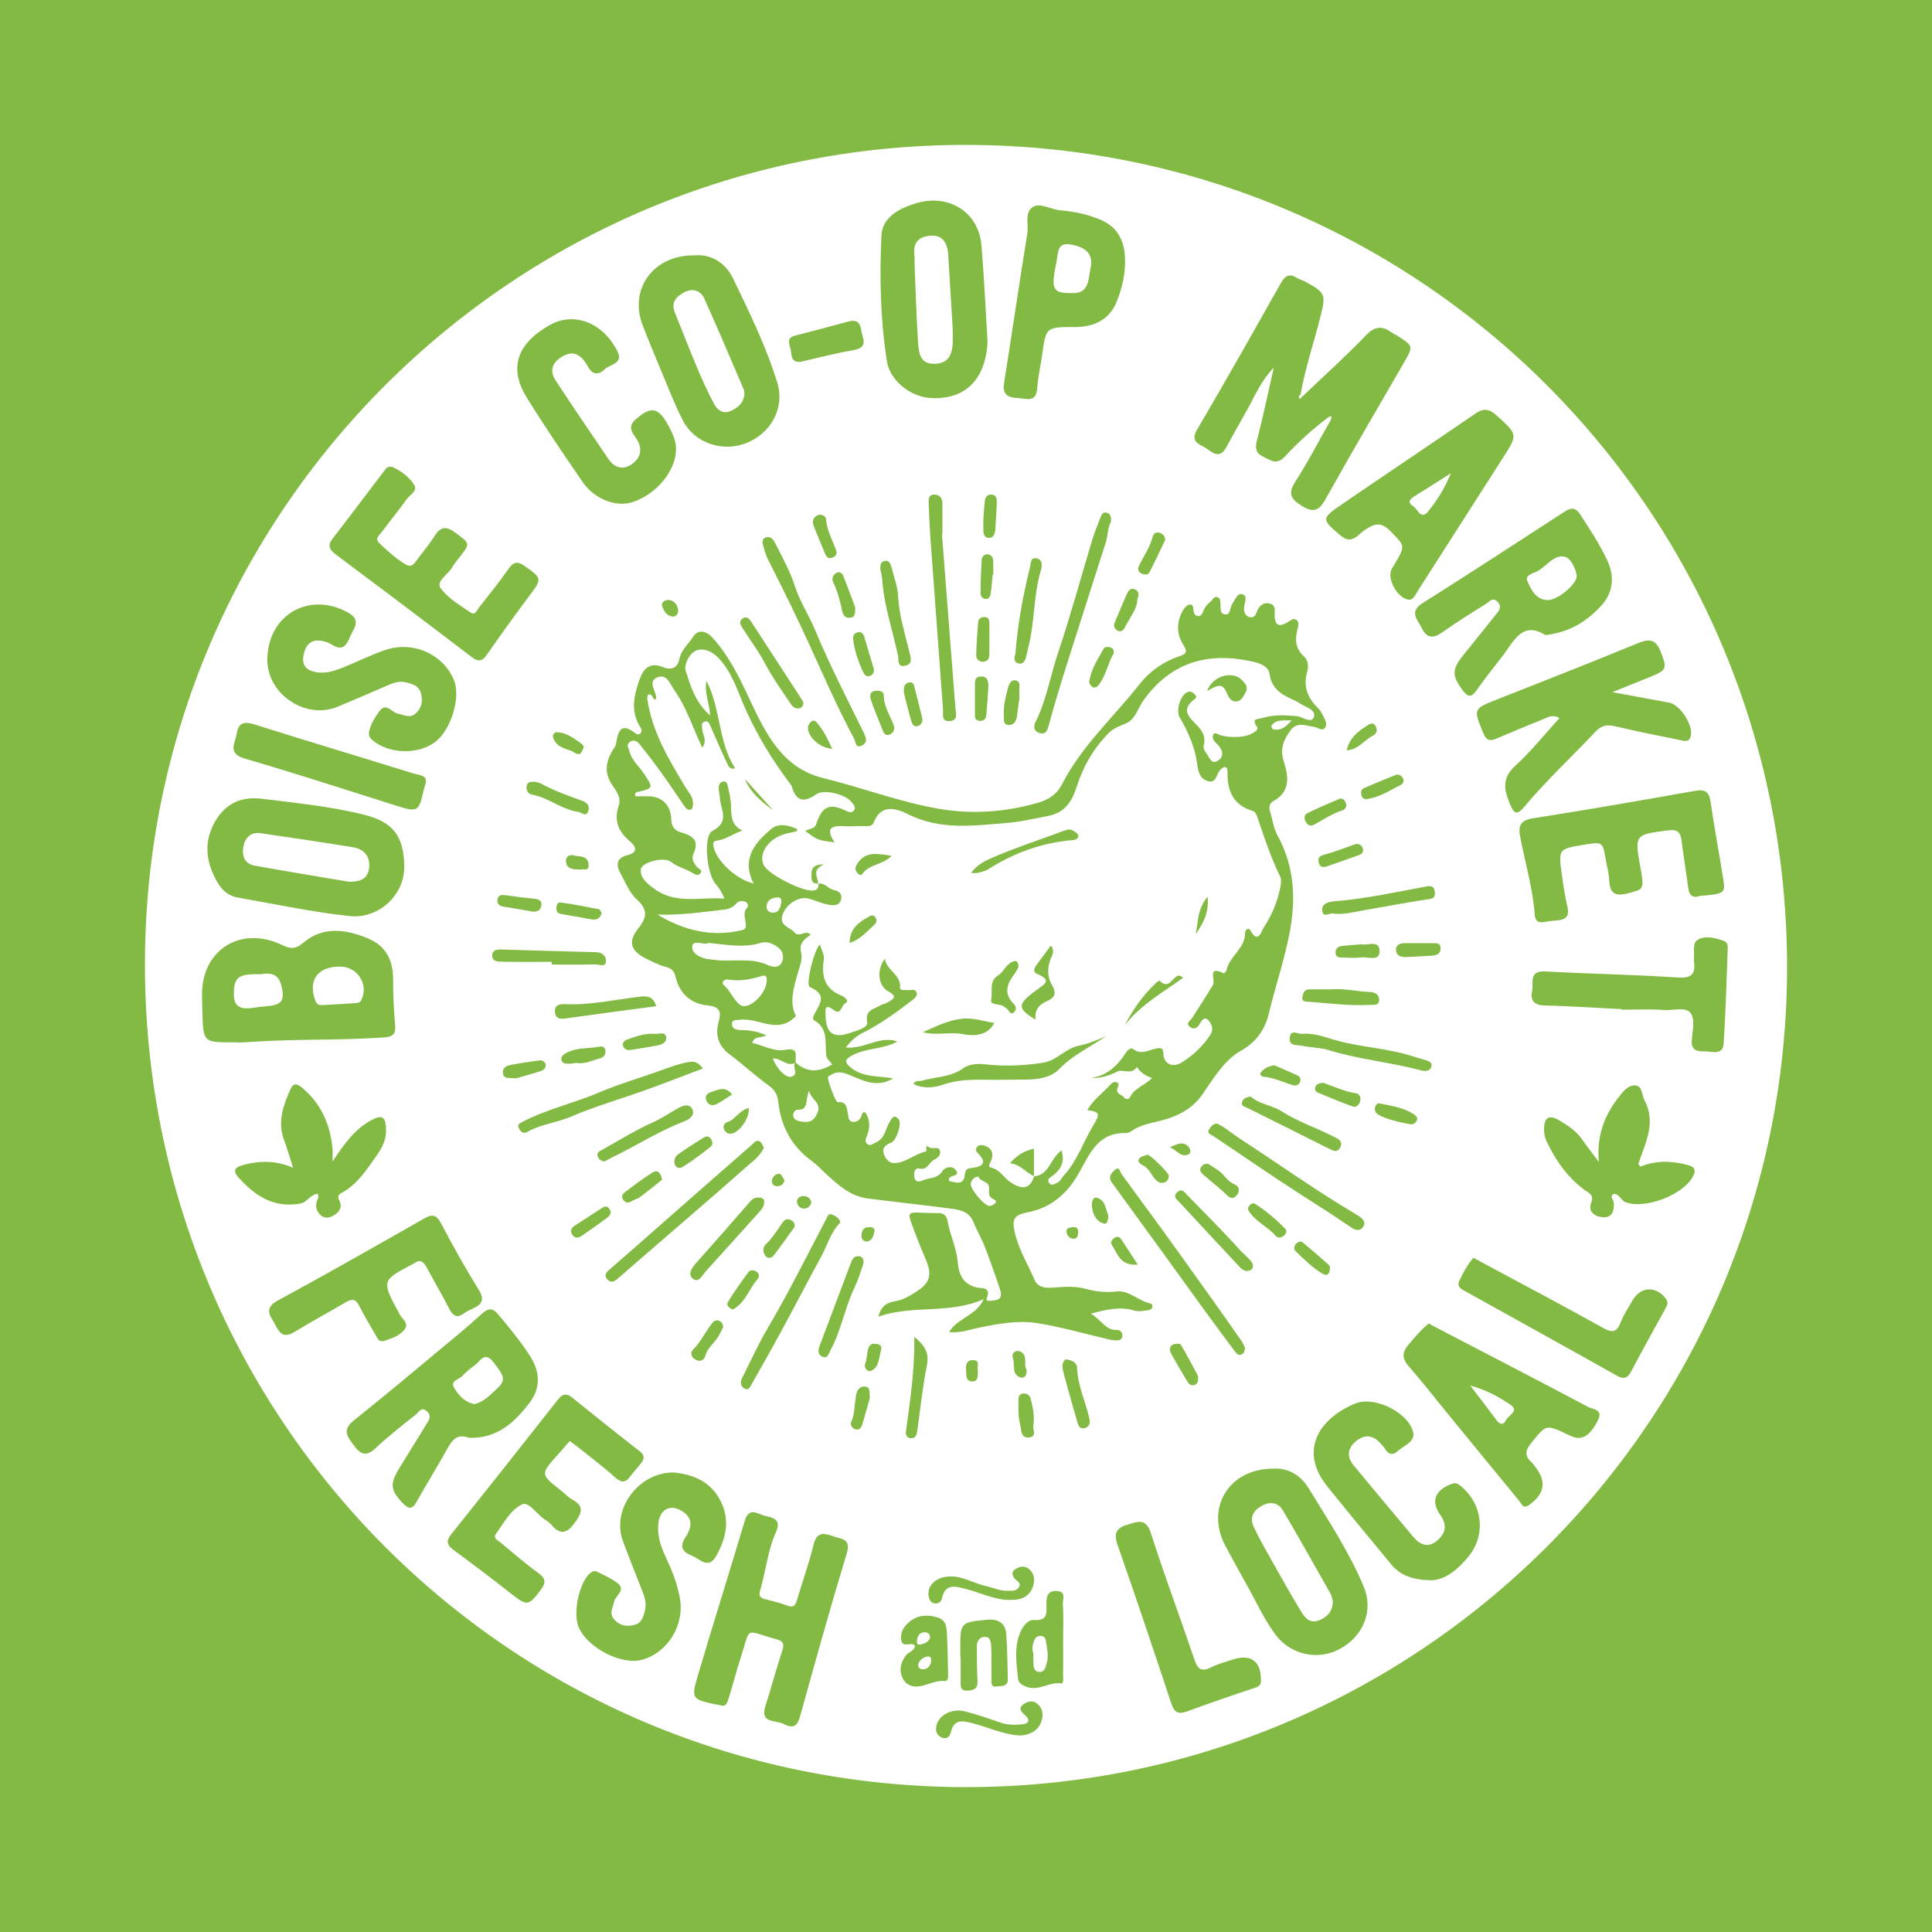 <?xml version="1.0" encoding="utf-8"?>
<!-- Generator: Adobe Illustrator 17.0.0, SVG Export Plug-In . SVG Version: 6.00 Build 0)  -->
<!DOCTYPE svg PUBLIC "-//W3C//DTD SVG 1.1//EN" "http://www.w3.org/Graphics/SVG/1.1/DTD/svg11.dtd">
<svg version="1.1" id="Layer_1" xmlns="http://www.w3.org/2000/svg" xmlns:xlink="http://www.w3.org/1999/xlink" x="0px" y="0px"
	 width="200px" height="200px" viewBox="0 0 200 200" enable-background="new 0 0 200 200" xml:space="preserve">
<rect fill="#82BA43" width="200" height="200"/>
<g>
	<path fill="#FFFFFF" d="M68.068,94.678c2.337,0.086,4.598-0.263,6.868-0.512c0.52-0.057,0.94-0.229,1.273-0.619
		c0.263-0.308,0.608-0.318,0.937-0.204c0.273,0.094,0.353,0.471,0.208,0.605c-0.757,0.704,0.374,2.118-0.477,2.328
		C73.762,97.043,70.798,96.344,68.068,94.678z"/>
	<path fill="#FFFFFF" d="M73.378,97.614c1.827,0.168,3.605,0.551,5.391-0.012c0.344-0.109,0.819-0.054,1.151,0.101
		c0.66,0.309,1.284,0.752,1.106,1.634c-0.192,0.949-1.062,0.792-1.53,0.574c-1.859-0.866-3.822-0.264-5.708-0.568
		c-0.096-0.016-0.195-0.018-0.292-0.027c-0.897-0.085-1.897-0.564-1.841-1.333C71.711,97.21,72.82,97.869,73.378,97.614z"/>
	<path fill="#FFFFFF" d="M79.368,101.56c-0.047,1.346-1.896,3.108-2.762,2.461c-0.69-0.516-0.998-1.473-1.707-2.079
		c-0.253-0.216,0.088-0.602,0.401-0.548c1.231,0.214,2.401,0.001,3.565-0.362C79.245,100.913,79.417,101.064,79.368,101.56z"/>
	<path fill="#FFFFFF" d="M83.756,112.922c0.268,1.042,1.356,1.212,0.833,2.362c-0.458,1.006-1.095,0.915-1.866,0.776
		c-0.285-0.051-0.569-0.215-0.613-0.547c-0.046-0.344,0.228-0.641,0.477-0.635C83.748,114.908,83.323,113.918,83.756,112.922z"/>
	<path fill="#FFFFFF" d="M101.294,121.801c0.148,0.584,1.186,0.412,1.094,1.299c-0.041,0.398-0.034,0.795,0.4,1.009
		c0.177,0.087,0.409,0.215,0.274,0.403c-0.123,0.171-0.397,0.31-0.612,0.323c-0.552,0.032-2.133-1.869-1.953-2.374
		C100.597,122.182,100.789,121.835,101.294,121.801z"/>
	<path fill="#FFFFFF" d="M82.353,109.977c-0.437,0.415,0.416,1.201-0.399,1.477c-0.557,0.189-1.528-0.751-1.951-1.875
		c0.85-0.078,1.501,0.937,2.368,0.416C82.371,109.995,82.353,109.977,82.353,109.977z"/>
	<path fill="#FFFFFF" d="M80.409,92.901c0.411-0.043,0.54,0.21,0.469,0.538c-0.102,0.468-0.195,1.02-0.823,1.04
		c-0.439,0.014-0.754-0.241-0.69-0.739C79.442,93.143,79.894,92.973,80.409,92.901z"/>
	<path fill="#FFFFFF" d="M133.705,74.57c-0.677,0.808-1.218,1.087-1.93,0.917c-0.081-0.019-0.202-0.265-0.167-0.324
		C132.032,74.457,132.714,74.599,133.705,74.57z"/>
	<path fill="#FFFFFF" d="M134.837,41.034c-0.098,0.091-0.195,0.182-0.293,0.274c-0.142-0.184-0.112-0.335,0.088-0.453
		C134.701,40.913,134.77,40.973,134.837,41.034z"/>
	<path fill="#FFFFFF" d="M137.54,43.166c0.097-0.033,0.195-0.066,0.292-0.099c-0.011,0.11-0.023,0.22-0.033,0.33
		C137.714,43.32,137.627,43.243,137.54,43.166z"/>
	<path fill="#FFFFFF" d="M35.199,100.065c1.791-0.025,2.991,1.844,2.219,3.429c-0.166,0.341-0.429,0.341-0.718,0.358
		c-1.071,0.065-2.142,0.139-3.214,0.189c-0.327,0.015-0.648,0.048-0.823-0.402c-0.81-2.078,0.15-3.535,2.39-3.573
		C35.101,100.065,35.15,100.066,35.199,100.065z"/>
	<path fill="#FFFFFF" d="M26.997,100.848c0.874-0.149,1.813-0.131,2.132,1.166c0.384,1.563,0.044,2.043-1.548,2.148
		c-0.438,0.029-0.875,0.096-1.31,0.158c-1.166,0.166-2.089,0.098-2.067-1.486c0.021-1.496,0.399-1.936,2.042-1.985
		C26.441,100.843,26.637,100.848,26.997,100.848z"/>
	<path fill="#FFFFFF" d="M163.225,59.602c0.036,0.858-1.967,2.529-2.996,2.517c-1.244-0.015-1.717-1.078-2.118-1.966
		c-0.279-0.619,0.593-0.794,1.002-1.003c0.996-0.508,1.743-1.81,2.92-1.503C162.61,57.798,163.11,58.847,163.225,59.602z"/>
	<path fill="#FFFFFF" d="M49.11,145.348c-0.998-0.171-1.623-0.896-2.09-1.667c-0.458-0.757,0.504-0.868,0.84-1.243
		c0.385-0.43,0.857-0.79,1.324-1.136c0.565-0.419,0.973-1.462,1.899-0.285c1.211,1.54,1.323,1.893,0.199,2.899
		C50.637,144.491,50.033,145.151,49.11,145.348z"/>
	<path fill="#FFFFFF" d="M77.071,40.744c-0.07,0.934-0.65,1.475-1.467,1.813s-1.374-0.159-1.695-0.759
		c-0.665-1.242-1.239-2.536-1.788-3.836c-0.777-1.84-1.483-3.709-2.246-5.555c-0.439-1.061,0.08-1.683,0.934-2.137
		c0.893-0.475,1.715-0.208,2.103,0.647c1.409,3.104,2.727,6.25,4.073,9.383C77.041,40.43,77.042,40.584,77.071,40.744z"/>
	<path fill="#FFFFFF" d="M36.144,91.284c-3.262-0.554-6.529-1.081-9.783-1.676c-1.078-0.197-1.356-1.062-1.158-2.018
		c0.188-0.911,0.796-1.478,1.787-1.335c3.179,0.459,6.357,0.929,9.526,1.449c1.158,0.19,1.836,0.924,1.69,2.16
		C38.063,91.072,37.174,91.268,36.144,91.284z"/>
	<path fill="#FFFFFF" d="M98.63,34.164c0,0.124,0.006,0.662-0.001,1.199c-0.02,1.52-0.598,2.252-1.845,2.299
		c-1.567,0.059-1.673-1.166-1.744-2.21c-0.185-2.729-0.253-5.465-0.365-8.198c-0.01-0.244,0.024-0.493-0.009-0.733
		c-0.172-1.239,0.283-2.004,1.591-2.115c1.212-0.102,1.818,0.548,1.909,2.037C98.316,28.88,98.459,31.316,98.63,34.164z"/>
	<path fill="#FFFFFF" d="M137.976,165.735c-0.011,1.135-0.618,1.661-1.432,2.001c-0.89,0.371-1.442-0.234-1.814-0.845
		c-1.169-1.922-2.264-3.889-3.368-5.85c-0.552-0.98-1.103-1.965-1.579-2.982c-0.461-0.986-0.016-1.717,0.864-2.194
		c0.854-0.462,1.68-0.331,2.177,0.515c1.659,2.825,3.265,5.681,4.875,8.535C137.864,165.202,137.917,165.552,137.976,165.735z"/>
	<path fill="#FFFFFF" d="M150.199,48.986c-0.696,1.698-1.486,2.867-2.352,3.95c-0.764,0.955-1.089-0.251-1.555-0.536
		c-0.652-0.398-0.329-0.748,0.177-1.057C147.596,50.655,148.702,49.935,150.199,48.986z"/>
	<path fill="#FFFFFF" d="M152.201,143.436c1.696,0.449,2.961,1.18,4.144,1.974c0.988,0.664-0.207,1.089-0.441,1.593
		c-0.244,0.523-0.616,0.512-0.983,0.013C154.088,145.886,153.225,144.78,152.201,143.436z"/>
	<path fill="#FFFFFF" d="M110.948,30.342c-1.729,0.028-2.056-0.331-1.813-2.013c0.062-0.432,0.164-0.858,0.245-1.287
		c0.171-0.906,0.02-2.035,1.604-1.707c1.519,0.315,2.219,1.011,1.902,2.468C112.651,28.885,112.793,30.422,110.948,30.342z"/>
	<path fill="#FFFFFF" d="M106.973,171.185c-0.145-0.42-0.101-0.793,0.015-1.174c0.125-0.41,0.328-0.715,0.805-0.66
		c0.438,0.05,0.469,0.415,0.521,0.755c0.102,0.667,0.244,1.328,0.057,2.009c-0.131,0.477-0.225,1.04-0.858,0.953
		c-0.543-0.075-0.52-0.617-0.537-1.051C106.964,171.728,106.973,171.438,106.973,171.185z"/>
	<path fill="#FFFFFF" d="M96.393,172.012c-0.089,0.488-0.394,0.791-0.882,0.792c-0.314,0.001-0.558-0.241-0.432-0.592
		c0.16-0.446,0.552-0.688,0.997-0.733C96.4,171.447,96.393,171.762,96.393,172.012z"/>
	<path fill="#FFFFFF" d="M96.281,169.538c-0.16,0.479-0.585,0.614-1.006,0.703c-0.324,0.068-0.389-0.156-0.349-0.442
		c0.068-0.491,0.295-0.844,0.824-0.828C96.045,168.979,96.29,169.163,96.281,169.538z"/>
	<path fill="#FFFFFF" d="M107.061,121.758c-0.424,1.306-1.195,1.484-2.508,0.588c-0.66-0.45-1.027-1.244-1.913-1.46
		c-0.465-0.113-0.141-0.46-0.015-0.793c0.289-0.763-0.026-1.348-0.87-1.537c-0.241-0.054-0.503-0.006-0.649,0.231
		c-0.152,0.247-0.045,0.434,0.156,0.63c0.941,0.914,0.458,1.351-0.567,1.476c-0.545,0.066-0.752,0.079-0.831,0.799
		c-0.116,1.047-0.967,0.712-1.631,0.556c-0.14-0.768,1.302-0.332,0.699-1.124c-0.365-0.479-1.087-0.345-1.403,0.142
		c-0.508,0.784-1.353,0.636-2.028,0.935c-0.393,0.174-0.799,0.179-0.858-0.402c-0.042-0.414,0.049-0.939,0.544-0.829
		c0.863,0.192,0.976-0.662,1.511-0.912c0.31-0.145,0.723-0.459,0.616-0.902c-0.142-0.586-0.743-0.113-1.13-0.392
		c-0.55-0.396-0.119,0.393-0.346,0.442c-1.173,0.251-2.11,1.222-3.337,1.194c-0.498-0.012-0.938-0.548-1.046-1.102
		c-0.118-0.608,0.373-0.832,0.838-1.036c0.515-0.226,1.076-1.97,0.747-2.377c-0.492-0.61-0.726-0.113-0.952,0.267
		c-0.438,0.736-0.495,1.741-1.432,2.12c-0.282,0.114-0.606,0.452-0.926,0.109c-0.232-0.248-0.085-0.557,0.024-0.827
		c0.334-0.822,0.32-1.618-0.163-2.392c-0.359-0.112-0.345,0.201-0.428,0.399c-0.173,0.407-0.485,0.634-0.917,0.568
		c-0.443-0.068-0.408-0.536-0.47-0.822c-0.136-0.63-0.092-1.311-1.066-1.207c-0.213,0.023-1.154-2.519-0.982-2.645
		c0.63-0.459,1.139-0.603,2.063-0.234c1.369,0.546,2.911,1.476,4.675,0.416c-1.58-0.28-3.079-0.097-4.34-1.083
		c-0.812-0.635-0.622-0.929,0.143-1.328c1.451-0.757,3.17-0.595,4.624-1.41c-1.833-0.652-3.415,0.824-5.333,0.62
		c0.533-0.698,1.052-1.169,1.769-1.525c1.783-0.886,3.394-2.061,4.97-3.272c0.276-0.212,0.734-0.486,0.571-0.925
		c-0.146-0.391-0.598-0.201-0.925-0.217c-0.287-0.014-0.8,0.03-0.774-0.218c0.145-1.388-1.42-1.825-1.564-3.04
		c-0.852,1.121-0.759,2.774,0.351,3.386c1.049,0.578,0.462,0.813-0.065,1.14c-0.244,0.152-0.564,0.182-0.807,0.334
		c-0.634,0.396-1.55,0.431-1.316,1.719c0.107,0.59-1.075,0.865-1.744,1.1c-1.744,0.613-2.522,0.056-2.562-1.755
		c-0.013-0.582-0.157-1.371,0.854-0.597c0.754,0.577,0.752-0.488,1.168-0.694c0.504-0.25-0.081-0.691-0.384-0.811
		c-1.787-0.707-2.074-2.058-1.82-3.766c0.07-0.471-0.26-1.001-0.413-1.524c-0.6,0.579-1.516,4.194-1.028,4.407
		c2.032,0.885,0.819,1.951,0.368,3.016c-0.049,0.115-0.046,0.366,0.015,0.398c1.522,0.809,1.183,2.293,1.297,3.595
		c0.041,0.464,0.427,0.702,0.632,0.998c-1.403,0.844-2.646,0.855-3.801-0.206l0.018,0.018c-0.087-0.682,0.41-1.615-1.159-1.312
		c-1.026,0.198-2.216-0.458-3.341-0.734c0.248-0.777,0.895-0.435,1.448-0.78c-0.919-0.404-1.762-0.546-2.647-0.541
		c-0.42,0.002-0.867-0.13-0.901-0.573c-0.045-0.585,0.525-0.428,0.866-0.494c0.235-0.045,0.488-0.016,0.731,0.004
		c1.686,0.136,3.393,1.353,5.028-0.399c-0.731-1.367-0.226-2.98,0.236-4.589c0.189-0.657,0.474-1.305,0.296-1.997
		c-0.234-0.913,0.351-1.388,0.996-1.821c-0.56-0.588-1.174,0.36-1.672-0.231c-0.465-0.552-1.555-0.666-1.272-1.732
		c0.3-1.129,1.648-2.032,2.672-1.79c0.707,0.167,1.376,0.512,2.087,0.642c0.489,0.089,1.155,0.156,1.332-0.54
		c0.15-0.592-0.244-0.88-0.799-0.994c-0.56-0.115-0.903-0.787-1.576-0.627c0.021-0.664-0.76-1.427,0.609-2.009
		c-1.071-0.016-1.295,0.419-1.304,1.011c-0.007,0.484-0.042,1.036,0.718,0.977c0.018,0.37-0.033,0.647-0.508,0.715
		c-1.084,0.155-4.699-1.668-5.152-2.636c-0.59-1.261,0.592-2.86,2.424-3.276c0.325-0.074,0.652-0.137,0.976-0.212
		c0.023-0.005,0.03-0.076,0.082-0.216c-0.907-0.433-1.932-0.68-2.706-0.027c-1.702,1.435-3.108,3.094-1.821,5.649
		c-1.967-0.484-4.027-2.553-4.175-3.999c-0.035-0.346,0.18-0.422,0.426-0.454c0.893-0.116,1.587-0.7,2.601-1.038
		c-1.166-0.514-1.157-1.494-1.186-2.401c-0.022-0.694-0.125-1.353-0.301-2.017c-0.087-0.328-0.071-0.756-0.565-0.641
		c-0.301,0.071-0.432,0.395-0.416,0.708c0.018,0.34,0.106,0.676,0.127,1.016c0.072,1.179,1.068,2.401-0.773,3.376
		c-0.989,0.524-0.579,4.442,0.313,5.471c0.356,0.411,0.647,0.828,0.927,1.537c-2.523-0.195-5.02,0.629-7.257-1.012
		c-0.714-0.524-1.479-1.106-1.402-2.002c0.064-0.747,2.395-1.371,3.138-0.785c0.674,0.532,1.467,0.686,2.153,1.103
		c0.325,0.198,0.652,0.393,0.895,0.058c0.247-0.341-0.221-0.453-0.389-0.653c-0.336-0.399-0.566-0.866-0.342-1.351
		c0.674-1.455-0.181-1.91-1.352-2.239c-0.618-0.174-0.936-0.647-0.947-1.29c-0.022-1.396-0.861-2.342-2.187-2.414
		c-0.521-0.028-1.044-0.005-1.509-0.005c-0.123-0.33,0.031-0.409,0.156-0.438c1.713-0.399,1.716-0.398,0.707-1.921
		c-0.504-0.76-1.261-1.343-1.495-2.3c-0.08-0.329-0.348-0.619-0.02-0.918c0.378-0.345,0.789-0.162,1.033,0.139
		c0.821,1.012,1.608,2.053,2.369,3.11c0.794,1.103,1.541,2.241,2.316,3.358c0.172,0.249,0.423,0.499,0.719,0.3
		c0.141-0.095,0.165-0.432,0.162-0.658c-0.008-0.658-0.465-1.084-0.783-1.614c-1.712-2.859-3.457-5.726-3.948-9.12
		c-0.02-0.139,0.029-0.289,0.046-0.428c0.527-0.269,0.446,0.503,0.832,0.477c0.012-0.107,0.041-0.204,0.031-0.297
		c-0.076-0.702-0.916-1.615,0.193-2.023c0.953-0.351,1.268,0.738,1.691,1.332c1.265,1.779,1.908,3.887,2.897,5.962
		c0.562-0.766,0.022-1.322-0.006-1.896c-0.013-0.279-0.143-0.641,0.196-0.778c0.46-0.186,0.558,0.221,0.696,0.533
		c0.567,1.288,1.121,2.582,1.728,3.852c0.094,0.196,0.219,0.576,0.788,0.43c-1.775-2.721-1.447-6.093-2.963-9.046
		c-0.255,1.225,0.307,2.215,0.373,3.573c-1.587-1.412-2.026-3.092-2.536-4.636c-0.188-0.568,0.344-1.757,1.051-2.065
		c0.791-0.344,1.699,0.067,2.36,0.76c1.461,1.533,2.006,3.572,2.844,5.413c1.209,2.656,2.693,5.101,4.43,7.418
		c0.117,0.156,0.26,0.313,0.315,0.493c0.467,1.54,1.273,1.655,2.54,0.768c0.798-0.558,3.044,0.026,3.633,0.809
		c0.188,0.25,0.531,0.557,0.234,0.899c-0.282,0.325-0.635,0.082-0.941-0.056c-1.6-0.721-2.347-0.383-2.933,1.412
		c-0.191,0.585-0.762,0.474-1.133,0.741c1.26,0.953,1.26,0.953,3.021,1.182c-1.061-1.582-0.182-1.755,1.099-1.672
		c0.631,0.041,1.269-0.036,1.903-0.016c0.408,0.013,0.885,0.053,1.04-0.354c0.762-1.999,2.395-1.461,3.529-0.888
		c3.334,1.685,6.771,1.199,10.224,0.924c1.459-0.116,2.883-0.455,4.32-0.733c1.748-0.339,2.468-1.531,2.939-2.996
		c0.682-2.121,1.746-3.986,3.32-5.578c0.531-0.537,1.159-0.727,1.811-1.014c0.96-0.421,1.219-1.585,1.81-2.403
		c2.889-3.996,6.759-5.023,11.376-3.961c0.736,0.169,1.551,0.497,1.66,1.274c0.238,1.701,1.5,2.238,2.788,2.819
		c0.133,0.06,0.25,0.153,0.375,0.231c0.602,0.374,1.698,0.673,1.412,1.408c-0.277,0.712-1.175-0.069-1.806-0.116
		c-1.171-0.088-2.337-0.169-3.494,0.196c-0.497,0.157-1.206-0.011-0.585,0.903c0.217,0.319-0.237,0.552-0.545,0.723
		c-0.84,0.466-2.738,0.467-3.624-0.01c-0.071-0.038-0.181-0.005-0.285-0.005c-0.352,0.599,0.178,0.89,0.47,1.23
		c0.457,0.534,0.576,1.137,0.01,1.54c-0.775,0.552-0.943-0.364-1.28-0.748c-0.175-0.199-0.325-0.575-0.257-0.803
		c0.233-0.775-0.109-1.439-0.538-1.903c-0.878-0.95-2.006-1.726-0.324-2.936c0.22-0.158-0.036-0.444-0.236-0.592
		c-0.214-0.159-0.435-0.161-0.679-0.023c-0.676,0.385-1.1,1.885-0.707,2.561c0.887,1.523,1.596,3.112,1.82,4.88
		c0.096,0.762,0.282,1.5,1.118,1.725s0.838-0.621,1.17-1.046c0.139-0.177,0.352-0.406,0.538-0.413
		c0.311-0.011,0.306,0.317,0.302,0.555c-0.033,1.944,0.623,3.414,2.655,3.999c0.178,0.051,0.341,0.34,0.413,0.552
		c0.714,2.105,1.397,4.219,2.382,6.223c0.137,0.279,0.102,0.685,0.04,1.012c-0.29,1.551-0.893,2.997-1.757,4.302
		c-0.208,0.314-0.582,1.748-1.361,0.261c-0.167-0.318-0.553-0.098-0.552,0.282c0.004,1.616-1.639,2.402-1.93,3.868
		c-0.023,0.118-0.241,0.315-0.28,0.296c-1.769-0.87-0.823,0.72-1.114,1.202c-0.694,1.152-1.426,2.281-2.149,3.416
		c-0.186,0.292-0.724,0.532-0.234,0.931c0.353,0.287,0.711,0.176,0.971-0.252c0.213-0.349,0.502-0.931,0.956-0.413
		c0.299,0.341,0.569,0.881,0.189,1.47c-0.761,1.176-1.76,2.114-2.917,2.848c-1.019,0.646-1.943,0.167-1.949-0.93
		c-0.004-0.671-0.463-0.537-0.783-0.473c-0.785,0.157-1.524,0.674-2.354,0.042c-0.237-0.18-0.576,0.118-0.731,0.359
		c-0.862,1.336-1.925,2.396-3.62,2.631c1.02,0.044,1.863-0.223,2.737-0.671c0.52-0.266,1.47,0.402,2.015-0.469
		c0.338,0.554,0.847,0.907,1.574,1.15c-0.776,0.778-1.822,1.028-2.273,1.954c-0.123,0.253-0.445,0.31-0.608,0.083
		c-0.235-0.328-0.889-0.358-0.725-0.961c0.061-0.223,0.283-0.47-0.032-0.62c-0.315-0.15-0.567,0.095-0.76,0.306
		c-0.751,0.82-1.691,1.472-2.319,2.566c1.282,0.156,1.366,0.363,0.632,1.56c-1.045,1.703-1.646,3.682-3.061,5.2
		c-0.224,0.241-0.334,0.588-0.667,0.746c-0.308,0.146-0.649,0.392-0.888-0.03c-0.188-0.333,0.117-0.491,0.366-0.67
		c0.864-0.619,1.317-1.417,0.962-2.622c-1.163,0.718-1.245,2.557-2.864,2.665c0-0.919,0-1.837,0-2.861
		c-1.022,0.227-1.753,0.678-2.482,1.499C105.679,120.558,106.211,121.42,107.061,121.758z M102.951,105.895
		c-1.141-0.161-2.195-0.585-3.445-0.427c-1.478,0.187-2.677,0.822-3.961,1.38c1.395,0.392,2.745-0.074,4.17,0.21
		c0.91,0.181,2.539,0.252,3.217-1.182c0.034-0.016,0.072-0.026,0.099-0.049c0.015-0.012,0.011-0.046,0.016-0.071
		C103.014,105.802,102.983,105.848,102.951,105.895z M114.494,107.273c-0.926,0.403-1.864,0.785-2.838,0.985
		c-1.381,0.284-2.28,1.546-3.65,1.751c-1.935,0.289-3.89,0.404-5.846,0.185c-0.848-0.095-1.76-0.1-2.416,0.377
		c-1.31,0.952-2.866,0.881-4.299,1.3c-0.308,0.09-0.709-0.075-0.881,0.351c1.027,0.496,2.132,0.389,3.107,0.051
		c1.579-0.548,3.164-0.517,4.776-0.494c1.223,0.017,2.446-0.024,3.669-0.022c1.296,0.003,2.66-0.187,3.529-1.085
		C111.059,109.207,112.851,108.4,114.494,107.273z M107.198,105.554c-0.106-1.12,0.427-1.586,1.213-1.93
		c0.783-0.343,0.994-0.82,0.471-1.692c-0.455-0.758-0.481-1.713-0.138-2.612c0.157-0.413,0.483-0.837,0.055-1.445
		c-0.55,0.737-1.04,1.382-1.515,2.038c-0.214,0.295-0.371,0.714,0.033,0.883c1.7,0.714,0.791,1.093-0.091,1.744
		C105.289,103.97,105.296,104.396,107.198,105.554z M100.517,90.371c0.403,0,0.55,0.031,0.677-0.006
		c0.375-0.108,0.786-0.176,1.106-0.379c2.676-1.7,5.564-2.758,8.736-3.016c0.279-0.023,0.641-0.14,0.583-0.506
		c-0.028-0.175-0.31-0.33-0.501-0.456c-0.37-0.245-0.721-0.106-1.107,0.039c-2.362,0.887-4.771,1.658-7.084,2.655
		C102.143,89.038,101.23,89.412,100.517,90.371z M105.433,100.11c-0.029-0.593-0.19-0.748-0.657-0.535
		c-0.663,0.302-0.89,1.049-1.453,1.401c-1,0.626-0.519,1.66-0.71,2.474c-0.155,0.665,0.826,0.413,1.232,0.697
		c0.157,0.11,0.325,0.21,0.46,0.342c0.188,0.184,0.3,0.618,0.644,0.315c0.263-0.232,0.299-0.573-0.017-0.889
		c-0.951-0.952-0.793-1.926-0.032-2.916C105.132,100.697,105.296,100.342,105.433,100.11z M116.428,106.146
		c1.626-2.135,3.953-3.39,6.058-4.939c-0.261-0.19-0.403-0.231-0.525-0.197c-0.632,0.175-0.957,1.489-1.914,0.512
		c-0.024-0.025-0.255,0.114-0.358,0.211C118.354,102.983,117.306,104.463,116.428,106.146z M124.964,71.533
		c1.253-0.743,1.631-0.74,2.05,0.238c0.23,0.537,0.472,0.888,0.993,0.842c0.536-0.048,0.74-0.598,0.971-1.017
		c0.271-0.49-0.103-0.859-0.382-1.168C127.652,69.381,125.498,69.936,124.964,71.533z M92.303,88.591
		c-1.463-0.205-2.764-0.547-3.616,0.923c-0.174,0.299-0.179,0.538,0.024,0.795c0.158,0.2,0.39,0.407,0.583,0.13
		C89.991,89.441,91.345,89.575,92.303,88.591z M87.95,97.618c1.184-0.41,1.824-1.229,2.569-1.901
		c0.231-0.208,0.292-0.502,0.074-0.784c-0.256-0.332-0.492-0.128-0.748,0.017C88.854,95.507,87.969,96.135,87.95,97.618z
		 M123.784,96.719c0.663-1.057,1.407-2.086,1.222-3.893C123.898,94.191,124.035,95.521,123.784,96.719z M77.108,80.638
		c0.606,1.459,1.75,2.37,2.928,3.244C79.06,82.801,78.084,81.719,77.108,80.638z"/>
	<path fill="#FFFFFF" d="M100.087,15c47.114,0.079,84.981,38.107,84.909,85.271c-0.072,46.882-38.219,84.838-85.155,84.729
		c-47.107-0.109-84.933-38.161-84.837-85.342C15.099,52.854,53.222,14.922,100.087,15z M139.399,77.667
		c1.191-0.021,1.818-1.065,2.763-1.537c0.41-0.205,0.448-0.653,0.202-1.019c-0.275-0.409-0.623-0.135-0.897,0.038
		c-0.958,0.608-1.797,1.326-2.056,2.512l-0.049,0.034L139.399,77.667z M169.821,120.767c-0.075-0.089-0.15-0.177-0.225-0.266
		c0.713-2.154,1.889-4.265,0.637-6.607c-0.287-0.537-0.193-1.463-0.928-1.529c-0.744-0.067-1.259,0.607-1.721,1.191
		c-1.525,1.927-2.319,4.089-2.068,6.733c-0.665-0.892-1.232-1.614-1.757-2.365c-0.578-0.826-1.387-1.371-2.223-1.875
		c-1.189-0.718-1.696-0.437-1.693,0.938c0.001,0.38,0.086,0.791,0.247,1.134c0.923,1.965,2.141,3.71,3.902,5.031
		c0.46,0.345,1.074,0.484,0.714,1.41c-0.329,0.845,0.393,1.391,1.209,1.446c0.987,0.067,1.174-0.639,1.156-1.473
		c-0.007-0.312-0.461-0.579-0.076-0.931c0.653-0.093,0.758,0.646,1.267,0.841c2.027,0.776,6.027-0.746,7.018-2.709
		c0.352-0.696,0.068-0.97-0.579-1.141C173.054,120.158,171.426,120.106,169.821,120.767z M30.32,120.876
		c-1.634-0.706-3.296-0.758-5.013-0.313c-0.929,0.24-1.347,0.535-0.543,1.413c1.691,1.848,3.587,3.083,6.28,2.627
		c0.777-0.132,1.052-0.972,1.869-1.022c0.01,0.206,0.067,0.364,0.015,0.466c-0.334,0.651-0.261,1.25,0.263,1.74
		c0.416,0.389,0.929,0.294,1.368,0.026c0.602-0.367,0.925-0.864,0.54-1.595c-0.285-0.542,0.214-0.686,0.513-0.869
		c1.467-0.896,2.373-2.306,3.329-3.654c0.561-0.792,1.042-1.66,1.024-2.699c-0.025-1.445-0.411-1.66-1.649-0.964
		c-1.703,0.957-2.758,2.521-3.889,4.204c0-0.549,0.03-0.937-0.005-1.319c-0.23-2.48-1.162-4.619-3.087-6.265
		c-0.45-0.384-0.923-0.677-1.262,0.093c-0.738,1.672-1.372,3.359-0.681,5.23c0.35,0.949,0.629,1.924,0.94,2.888L30.32,120.876z
		 M134.837,41.034c-0.068-0.061-0.136-0.12-0.205-0.179c0.48-2.747,1.381-5.385,2.063-8.08c0.59-2.332,0.497-2.494-1.628-3.643
		c-0.256-0.139-0.553-0.207-0.796-0.362c-0.832-0.53-1.268-0.191-1.707,0.588c-2.853,5.064-5.706,10.129-8.654,15.138
		c-0.729,1.238,0.262,1.484,0.847,1.842c0.634,0.387,1.449,1.301,2.164,0.006c0.731-1.326,1.459-2.654,2.209-3.969
		c0.781-1.372,1.346-2.883,2.734-4.314c-0.632,2.767-1.141,5.198-1.761,7.6c-0.215,0.834-0.02,1.308,0.713,1.64
		c0.722,0.327,1.328,0.878,2.171-0.022c1.395-1.491,2.905-2.886,4.555-4.11c0.087,0.077,0.173,0.154,0.26,0.232
		c-1.231,2.167-2.378,4.389-3.726,6.482c-0.833,1.293-0.347,1.852,0.736,2.512c1.124,0.685,1.719,0.508,2.378-0.671
		c2.645-4.737,5.388-9.42,8.107-14.116c1.028-1.776,1.043-1.769-0.651-2.858c-0.205-0.132-0.436-0.226-0.635-0.366
		c-0.99-0.698-1.724-0.592-2.628,0.351C139.287,36.914,137.029,38.942,134.837,41.034z M112.926,135.988
		c1.721-0.457,3.076-0.755,4.509-0.315c0.438,0.134,0.968,0.018,1.447-0.047c0.535-0.073,0.506-0.622,0.205-0.688
		c-1.238-0.272-2.236-1.398-3.5-1.247c-1.114,0.133-2.157,0.009-3.173-0.263c-0.87-0.233-1.67-0.249-2.561-0.199
		c-0.935,0.052-2.285,0.371-2.757-0.736c-0.683-1.603-1.622-3.099-2.03-4.834c-0.327-1.39-0.16-1.876,1.278-2.152
		c2.269-0.436,3.879-1.701,5.086-3.643c1.25-2.011,1.983-4.665,5.136-4.572c0.182,0.005,0.393-0.086,0.547-0.195
		c0.906-0.641,1.951-0.812,3.003-1.076c1.699-0.426,3.277-1.176,4.342-2.708c1.168-1.68,2.266-3.569,4.027-4.556
		c1.65-0.925,2.503-2.314,2.862-3.826c0.686-2.892,1.674-5.697,2.203-8.644c0.629-3.504,0.387-6.729-1.331-9.862
		c-0.389-0.709-0.472-1.582-0.737-2.366c-0.168-0.496-0.069-0.905,0.361-1.144c1.805-1.002,1.524-2.613,1.048-4.101
		c-0.423-1.322,0.019-2.299,0.736-3.249c0.676-0.894,1.605-0.414,2.452-0.305c0.364,0.047,0.775,0.468,1.073,0.089
		c0.3-0.381,0.018-0.85-0.172-1.239c-0.147-0.303-0.335-0.607-0.572-0.841c-1.053-1.036-1.521-2.26-1.099-3.696
		c0.192-0.656,0.088-1.246-0.333-1.631c-0.893-0.817-0.934-1.746-0.664-2.798c0.084-0.327,0.215-0.723-0.094-0.96
		c-0.334-0.257-0.636,0.057-0.922,0.23c-0.773,0.464-1.317,0.439-1.344-0.641c-0.013-0.524,0.176-1.17-0.573-1.308
		c-0.694-0.127-1.094,0.342-1.302,0.939c-0.139,0.397-0.362,0.584-0.76,0.465c-0.375-0.112-0.524-0.452-0.541-0.799
		c-0.014-0.284,0.093-0.573,0.139-0.862c0.038-0.244,0.075-0.506-0.19-0.647c-0.327-0.174-0.572,0.008-0.74,0.264
		c-0.213,0.324-0.434,0.659-0.56,1.02c-0.129,0.368-0.122,0.848-0.676,0.743c-0.43-0.082-0.378-0.513-0.401-0.845
		c-0.023-0.337,0.069-0.767-0.299-0.914c-0.405-0.161-0.538,0.328-0.801,0.516c-0.33,0.235-0.54,0.551-0.692,0.924
		c-0.106,0.261-0.217,0.589-0.61,0.492c-0.271-0.067-0.359-0.301-0.389-0.56c-0.033-0.286-0.032-0.684-0.424-0.619
		c-0.24,0.039-0.497,0.315-0.638,0.55c-0.72,1.2-0.725,2.51,0.006,3.622c0.554,0.844,0.148,0.986-0.456,1.191
		c-1.621,0.551-3.044,1.571-4.03,2.824c-2.718,3.455-6.046,6.445-8.08,10.433c-0.508,0.997-1.372,1.582-2.479,1.899
		c-3.391,0.975-6.818,1.222-10.291,0.619c-4.074-0.707-7.944-2.194-11.951-3.175c-4.255-1.042-5.972-4.649-7.633-8.194
		c-1.048-2.237-2.117-4.451-3.792-6.305c-0.672-0.743-1.502-0.979-2.08-0.072c-0.464,0.728-1.19,1.315-1.374,2.222
		c-0.209,1.03-0.904,1.195-1.743,0.851c-1.308-0.536-1.985,0.182-2.359,1.225c-0.564,1.574-0.979,3.192-0.063,4.817
		c0.123,0.219,0.384,0.491,0.16,0.794c-0.136,0.185-0.376,0.174-0.525,0.053c-1.602-1.296-1.832-0.136-2.047,1.115
		c-0.038,0.219-0.215,0.415-0.336,0.617c-0.697,1.167-0.895,2.314-0.076,3.545c0.421,0.633,0.993,1.332,0.711,2.157
		c-0.54,1.579-0.044,2.731,1.182,3.75c0.656,0.545,0.807,1.143-0.313,1.414c-1.018,0.247-1.212,0.921-0.74,1.781
		c0.528,0.961,0.947,2.077,1.724,2.785c1.155,1.054,1.092,1.843,0.19,2.975c-1.127,1.414-0.839,2.357,0.81,3.174
		c0.652,0.323,1.316,0.658,2.013,0.844c0.594,0.158,0.865,0.398,1.011,1.02c0.406,1.722,1.546,2.783,3.306,2.967
		c1.106,0.116,1.489,0.505,1.179,1.593c-0.393,1.381-0.129,2.547,1.102,3.468c1.394,1.043,2.677,2.237,4.086,3.259
		c0.628,0.456,0.884,0.955,0.962,1.682c0.275,2.54,1.395,4.608,3.495,6.122c0.511,0.368,0.939,0.848,1.402,1.273
		c1.267,1.164,2.557,2.365,4.386,2.593c2.9,0.361,5.805,0.684,8.703,1.062c0.923,0.12,1.815,0.345,2.224,1.387
		c0.338,0.862,0.825,1.665,1.16,2.528c0.564,1.452,1.08,2.924,1.573,4.403c0.153,0.46,0.25,1.046-0.466,1.143
		c-0.297,0.04-1.071,0.214-0.9-0.194c0.512-1.222-0.62-1.029-0.969-1.105c-1.498-0.328-1.928-1.378-2.036-2.671
		c-0.123-1.482-0.82-2.811-1.057-4.261c-0.075-0.459-0.354-0.784-0.908-0.781c-0.783,0.004-1.566-0.04-2.349-0.062
		c-0.708-0.02-0.785,0.233-0.548,0.897c0.473,1.326,0.991,2.627,1.54,3.924c0.47,1.111,0.756,2.206-0.664,3.167
		c-0.828,0.561-1.569,1.043-2.548,1.211c-0.737,0.126-1.391,0.435-1.671,1.578c3.584-1.253,7.309-0.223,10.896-1.807
		c-0.798,1.731-2.701,1.944-3.588,3.409c1.19,0.119,2.155-0.271,3.144-0.469c1.969-0.395,3.98-0.772,5.954-0.465
		c2.481,0.386,4.911,1.1,7.364,1.669c0.237,0.055,0.479,0.114,0.72,0.121c0.343,0.01,0.734,0.003,0.763-0.467
		c0.02-0.328-0.214-0.621-0.52-0.606C114.448,137.742,114.036,136.651,112.926,135.988z M24.624,107.903
		c0.001,0.01,0.001,0.02,0.002,0.03c1.415-0.075,2.83-0.169,4.247-0.22c3.617-0.13,7.238-0.058,10.854-0.319
		c0.987-0.071,1.254-0.364,1.174-1.307c-0.132-1.557-0.211-3.124-0.208-4.687c0.004-1.951-0.704-3.449-2.54-4.231
		c-2.27-0.968-4.699-1.303-6.667,0.36c-0.993,0.839-1.447,0.684-2.393,0.247c-4.281-1.974-8.253,0.627-8.179,5.29
		c0.009,0.587,0.019,1.175,0.038,1.762c0.097,3.077,0.098,3.076,3.232,3.075C24.33,107.903,24.477,107.903,24.624,107.903z
		 M74.531,176.516c0.677,0.262,0.796-0.383,0.951-0.877c0.423-1.35,0.766-2.727,1.205-4.072c1.065-3.271,0.293-2.808,3.692-1.869
		c0.642,0.177,0.85,0.427,0.613,1.139c-0.631,1.9-1.134,3.842-1.751,5.748c-0.285,0.881-0.148,1.415,0.827,1.598
		c0.383,0.072,0.785,0.142,1.127,0.314c1.064,0.535,1.388,0.042,1.662-0.944c1.556-5.601,3.115-11.203,4.804-16.765
		c0.462-1.521-0.566-1.452-1.356-1.735c-0.914-0.328-1.736-0.583-2.081,0.84c-0.471,1.943-1.162,3.833-1.723,5.756
		c-0.171,0.584-0.393,0.797-1.022,0.556c-0.727-0.278-1.492-0.465-2.25-0.653c-0.53-0.131-0.712-0.337-0.538-0.924
		c0.599-2.012,0.785-4.146,1.656-6.073c0.593-1.31-0.423-1.462-1.141-1.629c-0.695-0.162-1.658-0.997-2.103,0.493
		c-1.606,5.383-3.294,10.741-4.89,16.126c-0.669,2.255-0.538,2.377,1.752,2.87C74.111,176.445,74.256,176.467,74.531,176.516z
		 M159.985,65.745c2.481-0.28,4.286-1.422,5.763-3.033c1.269-1.385,1.424-3.041,0.606-4.767c-0.778-1.641-1.773-3.149-2.758-4.668
		c-0.5-0.77-0.949-0.755-1.665-0.288c-4.875,3.176-9.753,6.349-14.674,9.452c-1.444,0.91-0.484,1.707-0.086,2.556
		c0.482,1.027,1.141,1.163,2.1,0.484c1.476-1.045,3.01-2.01,4.55-2.961c0.344-0.212,0.718-0.792,1.245-0.176
		c0.458,0.535,0.086,0.903-0.211,1.276c-1.127,1.417-2.271,2.82-3.402,4.233c-1.163,1.452-1.151,2.105-0.049,3.591
		c0.489,0.66,0.868,0.842,1.425,0.052c0.845-1.199,1.75-2.357,2.657-3.511C156.682,66.463,157.537,64.213,159.985,65.745z
		 M48.532,148.835c2.918,0.124,4.77-1.61,6.322-3.669c1.129-1.498,1.06-3.165,0.013-4.793c-0.984-1.528-2.13-2.917-3.291-4.306
		c-0.615-0.736-1.083-0.618-1.685-0.069c-0.758,0.692-1.532,1.368-2.321,2.024c-3.646,3.028-7.268,6.087-10.969,9.046
		c-1.242,0.993-0.587,1.715,0.029,2.557c0.638,0.872,1.249,1.24,2.234,0.305c1.309-1.242,2.747-2.351,4.162-3.477
		c0.316-0.251,0.602-0.905,1.197-0.329c0.493,0.477,0.177,0.887-0.076,1.301c-0.944,1.542-1.902,3.075-2.844,4.618
		c-0.968,1.586-0.875,2.247,0.394,3.563c0.567,0.588,0.958,0.71,1.426-0.135c1.016-1.837,2.148-3.611,3.155-5.454
		C46.8,149.056,47.358,148.375,48.532,148.835z M71.857,26.437c-4.212-0.051-6.76,3.487-5.337,7.212
		c0.558,1.461,1.16,2.906,1.766,4.348c0.777,1.846,1.483,3.73,2.393,5.508c1.208,2.363,4.084,3.329,6.561,2.367
		c2.571-0.998,4.022-3.647,3.229-6.24c-1.147-3.748-2.881-7.27-4.576-10.789C75.109,27.216,73.647,26.277,71.857,26.437z
		 M41.849,89.641c-0.063-3.041-1.102-4.512-4.051-5.27c-3.507-0.902-7.124-1.231-10.708-1.686c-2.175-0.276-3.907,0.558-4.964,2.613
		c-1.045,2.031-0.753,3.971,0.28,5.869c0.479,0.879,1.16,1.566,2.227,1.751c3.851,0.671,7.677,1.498,11.569,1.913
		C39.204,95.151,41.911,92.648,41.849,89.641z M161.434,74.338c-1.529,1.673-2.927,3.434-4.567,4.929
		c-1.426,1.3-1.171,2.533-0.537,4.016c0.426,0.997,0.743,1.096,1.46,0.239c2.294-2.74,4.918-5.171,7.363-7.771
		c0.633-0.673,1.215-0.767,2.065-0.564c2.184,0.522,4.39,0.957,6.593,1.399c0.44,0.088,1.02,0.343,1.212-0.371
		c0.298-1.105-1.083-3.259-2.217-3.475c-1.838-0.349-3.679-0.679-5.894-1.086c1.613-0.653,2.869-1.157,4.123-1.669
		c1.496-0.612,1.548-0.833,0.861-2.566c-0.454-1.145-1.083-1.354-2.256-0.87c-4.83,1.993-9.695,3.901-14.557,5.815
		c-2.611,1.027-2.59,0.991-1.517,3.564c0.312,0.749,0.703,0.799,1.342,0.529c1.619-0.685,3.242-1.363,4.873-2.022
		C160.256,74.242,160.739,73.916,161.434,74.338z M102.23,35.373c-0.205-3.32-0.352-6.644-0.63-9.958
		c-0.3-3.564-3.475-5.334-6.677-4.399c-1.72,0.502-3.584,1.412-3.677,3.361c-0.206,4.342-0.105,8.715,0.566,13.027
		c0.315,2.021,2.473,3.678,4.509,3.799C99.9,41.415,102.04,39.305,102.23,35.373z M131.73,152.036
		c-4.502,0.027-6.964,4.042-4.884,7.982c0.708,1.341,1.448,2.665,2.19,3.988c0.981,1.747,1.794,3.59,3,5.208
		c1.565,2.099,4.405,2.723,6.691,1.468c2.433-1.336,3.484-3.965,2.442-6.443c-1.521-3.618-3.687-6.893-5.729-10.221
		C134.668,152.756,133.384,151.916,131.73,152.036z M145.938,62.099c0.452-0.111,0.623-0.608,0.872-0.996
		c2.93-4.563,5.839-9.14,8.77-13.702c1.562-2.432,1.55-2.393-0.683-4.424c-0.755-0.686-1.339-0.729-2.172-0.158
		c-4.591,3.151-9.221,6.246-13.817,9.391c-2.169,1.485-2.121,1.535-0.122,3.234c1.165,0.99,1.803-0.12,2.503-0.586
		c0.969-0.645,1.655-0.881,2.61,0.092c1.547,1.575,1.616,1.508,0.488,3.417c-0.1,0.168-0.203,0.334-0.303,0.502
		C143.498,59.859,144.678,62.024,145.938,62.099z M147.907,137.006c-0.771,0.608-1.409,1.389-2.072,2.157
		c-0.689,0.798-0.728,1.458,0.007,2.292c1.357,1.539,2.613,3.167,3.914,4.756c2.508,3.063,5.013,6.129,7.533,9.182
		c0.238,0.288,0.373,0.851,1.007,0.401c1.604-1.139,1.832-2.423,0.63-3.954c-0.121-0.154-0.23-0.322-0.373-0.453
		c-0.702-0.64-0.702-1.185-0.068-1.972c1.574-1.954,1.525-1.993,3.774-0.923c0.133,0.063,0.267,0.122,0.401,0.182
		c1.092,0.494,1.958-0.026,2.775-1.693c0.535-1.092-0.572-1.09-1.03-1.334c-5.223-2.772-10.477-5.487-15.722-8.218
		C148.466,137.319,148.255,137.198,147.907,137.006z M69.748,152.43c-3.711-0.025-6.445,3.867-5.281,7.044
		c0.621,1.696,1.297,3.372,1.956,5.053c0.27,0.688,0.534,1.378,0.354,2.131c-0.16,0.668-0.319,1.366-1.129,1.557
		c-0.751,0.177-1.424,0.108-2.015-0.511c-0.625-0.656-0.194-1.244-0.066-1.898c0.128-0.655,1.341-1.216,0.286-1.98
		c-0.627-0.454-1.352-0.779-2.052-1.122c-0.279-0.137-0.541-0.016-0.785,0.216c-1.089,1.036-1.718,4.085-1.115,5.519
		c0.901,2.142,4.445,3.966,6.565,3.379c2.653-0.734,4.42-3.589,3.914-6.384c-0.271-1.498-0.831-2.905-1.477-4.279
		c-0.526-1.119-0.903-2.282-0.741-3.537c0.189-1.467,1.338-1.952,2.546-1.121c1.18,0.811,0.795,1.811,0.222,2.693
		c-0.705,1.084-0.082,1.553,0.751,1.879c0.817,0.32,1.666,1.498,2.525-0.106c1.043-1.946,1.386-3.842,0.247-5.841
		C73.336,153.159,71.462,152.61,69.748,152.43z M175.975,92.744c2.482-0.199,2.642-0.283,2.436-1.603
		c-0.421-2.701-0.938-5.388-1.325-8.093c-0.154-1.076-0.547-1.371-1.63-1.178c-5.573,0.994-11.152,1.96-16.745,2.839
		c-1.313,0.206-1.57,0.75-1.341,1.934c0.52,2.683,1.302,5.318,1.507,8.059c0.047,0.622,0.353,0.859,0.974,0.744
		c0.48-0.088,0.969-0.131,1.455-0.179c0.873-0.086,1.155-0.509,0.953-1.387c-0.251-1.091-0.421-2.203-0.575-3.314
		c-0.374-2.678-0.362-2.68,2.281-3.117c1.945-0.322,1.947-0.321,2.267,1.553c0.124,0.722,0.328,1.441,0.359,2.167
		c0.056,1.315,0.624,1.639,1.873,1.32c1.74-0.445,1.756-0.381,1.353-2.66c-0.613-3.467-0.608-3.424,2.891-3.873
		c1.025-0.132,1.271,0.259,1.374,1.131c0.183,1.551,0.47,3.09,0.653,4.642C174.835,92.563,175.087,93.057,175.975,92.744z
		 M27.675,68.296c-0.016,3.56,3.955,6.234,7.257,4.872c1.716-0.708,3.421-1.445,5.122-2.189c0.64-0.28,1.286-0.518,1.983-0.34
		c0.659,0.168,1.347,0.334,1.546,1.153c0.187,0.768,0.094,1.45-0.505,2.02c-0.633,0.602-1.255,0.189-1.915,0.053
		c-0.624-0.128-1.201-1.197-1.898-0.231c-0.452,0.626-0.874,1.297-1.048,2.083c-0.084,0.381,0.027,0.631,0.323,0.888
		c1.639,1.424,4.62,1.557,6.434,0.262c1.691-1.207,2.769-4.679,2.012-6.482c-1.119-2.666-4.208-4.067-7.088-3.105
		c-1.477,0.494-2.877,1.216-4.327,1.797c-0.997,0.399-2.006,0.738-3.125,0.44c-0.988-0.263-1.193-0.914-1.007-1.788
		c0.194-0.913,0.7-1.526,1.717-1.409c0.425,0.049,0.878,0.197,1.235,0.429c1.082,0.705,1.52-0.006,1.844-0.825
		c0.338-0.855,1.273-1.708-0.246-2.537C31.968,61.196,27.696,63.675,27.675,68.296z M58.975,149.173
		c0.403,0.297,0.643,0.46,0.868,0.641c1.26,1.012,2.559,1.98,3.758,3.061c0.65,0.586,1.099,0.704,1.647-0.045
		c0.346-0.472,0.761-0.892,1.116-1.358c0.326-0.427,0.422-0.799-0.122-1.222c-2.358-1.833-4.691-3.699-7.014-5.576
		c-0.601-0.486-1.002-0.38-1.458,0.2c-3.665,4.653-7.335,9.301-11.037,13.925c-0.569,0.711-0.491,1.131,0.217,1.652
		c2.01,1.479,4.002,2.984,5.964,4.527c1.663,1.308,1.818,1.282,3.088-0.432c0.583-0.786,0.431-1.196-0.325-1.745
		c-1.345-0.976-2.603-2.073-3.882-3.139c-0.265-0.221-0.805-0.403-0.44-0.906c0.805-1.107,1.504-2.466,2.698-3.026
		c0.648-0.304,1.466,0.925,2.203,1.469c0.276,0.203,0.596,0.373,0.809,0.63c0.961,1.157,1.681,0.874,2.469-0.242
		c0.651-0.922,1-1.642-0.247-2.327c-0.464-0.255-0.843-0.666-1.264-1c-2.092-1.659-2.091-1.657-0.287-3.663
		C58.154,150.135,58.554,149.659,58.975,149.173z M40.609,48.34c-0.507-0.115-0.66,0.175-0.832,0.401
		c-1.779,2.333-3.538,4.683-5.335,7.003c-0.568,0.734-0.35,1.151,0.328,1.658c4.701,3.512,9.387,7.043,14.047,10.609
		c0.751,0.574,1.127,0.42,1.619-0.285c1.426-2.045,2.881-4.072,4.376-6.067c1.307-1.745,1.31-1.785-0.495-3.065
		c-0.703-0.498-1.146-0.468-1.669,0.284c-0.947,1.363-1.996,2.658-3.025,3.962c-0.219,0.278-0.44,0.882-0.857,0.598
		c-1.128-0.77-2.395-1.501-3.165-2.568c-0.488-0.677,0.757-1.38,1.177-2.099c0.221-0.378,0.508-0.719,0.778-1.066
		c1.137-1.461,1.108-1.42-0.35-2.518c-0.903-0.68-1.55-0.782-2.215,0.296c-0.562,0.912-1.287,1.724-1.915,2.597
		c-0.289,0.401-0.566,0.659-1.081,0.352c-1.018-0.606-1.879-1.404-2.733-2.209c-0.495-0.466-0.009-0.798,0.232-1.12
		c0.881-1.173,1.81-2.311,2.667-3.5c0.312-0.433,1.12-0.79,0.701-1.435C42.302,49.305,41.441,48.701,40.609,48.34z M148.2,163.588
		c1.46-0.06,2.731-1.136,3.799-2.434c1.918-2.331,1.458-5.611-0.935-7.44c-0.28-0.214-0.483-0.213-0.789-0.1
		c-1.714,0.632-2.19,1.799-1.177,3.208c0.765,1.065,0.538,1.93-0.349,2.678c-0.897,0.756-1.733,0.441-2.422-0.379
		c-2.077-2.473-4.154-4.946-6.209-7.437c-0.71-0.86-0.631-1.747,0.214-2.461c0.815-0.689,1.685-0.746,2.479,0.091
		c0.202,0.213,0.42,0.424,0.566,0.674c0.36,0.613,0.832,0.679,1.314,0.231c0.635-0.591,1.863-0.951,1.588-2.005
		c-0.525-2.013-3.986-3.722-5.958-2.931c-3.478,1.396-6.073,4.704-2.886,8.636c2.186,2.696,4.382,5.385,6.605,8.051
		C145.013,163.135,146.345,163.563,148.2,163.588z M69.979,46.564c0.043-0.899-0.4-1.833-0.911-2.727
		c-0.979-1.714-1.731-1.745-3.232-0.457c-1.094,0.938-0.149,1.593,0.185,2.258c0.534,1.064,0.186,1.853-0.629,2.423
		c-0.907,0.634-1.795,0.359-2.41-0.544c-1.844-2.708-3.685-5.419-5.482-8.16c-0.672-1.026-0.277-1.886,0.716-2.459
		c1.357-0.784,2.103,0.075,2.695,1.128c0.491,0.874,1.163,0.728,1.678,0.211c0.53-0.532,1.968-0.584,1.343-1.843
		c-1.473-2.966-4.484-4.177-7.011-2.752c-3.345,1.886-4.315,4.398-2.406,7.488c1.848,2.992,3.829,5.903,5.824,8.8
		c1.208,1.754,3.439,2.581,5.104,2.059C67.854,51.234,69.949,48.81,69.979,46.564z M111.559,33.856
		c1.353-0.063,3.172-0.505,4.022-2.586c0.613-1.5,0.967-3.082,0.874-4.717c-0.099-1.733-0.831-3.075-2.508-3.796
		c-1.362-0.586-2.792-0.864-4.254-0.996c-0.958-0.087-2.028-0.831-2.809-0.312c-0.833,0.554-0.385,1.82-0.539,2.763
		c-0.842,5.151-1.584,10.318-2.408,15.473c-0.192,1.199,0.487,1.484,1.388,1.512c0.815,0.026,1.937,0.596,2.047-1.014
		c0.084-1.213,0.369-2.411,0.538-3.62C108.29,33.836,108.284,33.835,111.559,33.856z M39.687,138.836
		c0.77-0.263,1.671-0.499,2.209-1.235c0.456-0.624-0.271-1.07-0.523-1.538c-1.89-3.499-1.906-3.491,1.313-5.184
		c0.043-0.023,0.094-0.035,0.132-0.064c0.651-0.499,1.033-0.226,1.371,0.414c0.754,1.426,1.581,2.814,2.315,4.25
		c0.403,0.788,0.837,1.016,1.584,0.441c0.267-0.205,0.596-0.335,0.905-0.48c0.915-0.426,1.191-0.906,0.57-1.911
		c-1.387-2.245-2.678-4.553-3.907-6.889c-0.503-0.956-0.944-0.959-1.803-0.469c-5.01,2.86-10.026,5.71-15.096,8.462
		c-1.143,0.62-1.055,1.237-0.509,2.077c0.513,0.79,0.766,2.073,2.239,1.171c1.75-1.072,3.561-2.045,5.33-3.087
		c0.618-0.364,1.008-0.339,1.36,0.37c0.523,1.049,1.141,2.051,1.728,3.068C39.068,138.512,39.155,138.902,39.687,138.836z
		 M167.865,104.461c0.001,0.022,0.001,0.043,0.002,0.065c1.464,0,2.936-0.087,4.39,0.031c0.956,0.077,2.27-0.39,2.78,0.348
		c0.452,0.655,0.159,1.868,0.091,2.828c-0.075,1.058,0.69,1.125,1.333,1.106c0.718-0.022,1.887,0.47,1.971-0.808
		c0.214-3.264,0.294-6.536,0.421-9.805c0.013-0.345-0.007-0.691-0.424-0.835c-0.847-0.295-1.771-0.537-2.573-0.168
		c-0.699,0.322-0.442,1.202-0.495,1.863c-0.012,0.146-0.018,0.295,0.001,0.44c0.165,1.281-0.214,1.76-1.666,1.665
		c-4.577-0.301-9.169-0.38-13.751-0.627c-1.734-0.094-1.163,1.226-1.34,2.012c-0.194,0.861,0.11,1.471,1.214,1.503
		C162.502,104.155,165.183,104.327,167.865,104.461z M130.528,173.897c0.018-1.9-1.027-2.692-2.832-2.124
		c-0.791,0.249-1.603,0.471-2.339,0.839c-1.053,0.526-1.404,0.102-1.734-0.876c-1.466-4.34-3.085-8.63-4.472-12.994
		c-0.5-1.573-1.277-1.261-2.362-0.934c-1.137,0.343-1.56,0.809-1.113,2.084c1.921,5.473,3.761,10.976,5.587,16.482
		c0.304,0.915,0.726,1.117,1.611,0.793c2.335-0.855,4.685-1.671,7.047-2.451C130.392,174.561,130.567,174.351,130.528,173.897z
		 M152.535,130.203c-0.62,0.686-1.029,1.49-1.433,2.304c-0.372,0.748,0.212,0.954,0.663,1.205
		c5.207,2.901,10.427,5.778,15.622,8.699c0.771,0.434,1.123,0.205,1.488-0.479c1.171-2.199,2.368-4.384,3.577-6.562
		c0.188-0.338,0.246-0.581-0.002-0.92c-0.972-1.331-2.586-1.293-3.415,0.114c-0.446,0.758-0.938,1.505-1.259,2.316
		c-0.41,1.04-0.855,1.125-1.836,0.578c-4.094-2.284-8.243-4.469-12.372-6.691C153.27,130.608,152.973,130.443,152.535,130.203z
		 M44.057,81.104c0.226-0.869-0.651-0.846-1.176-1.01c-5.499-1.71-11.018-3.359-16.51-5.093c-1.075-0.339-1.677-0.222-1.868,0.954
		c-0.163,1-1.002,2.037,0.846,2.574c5.253,1.526,10.452,3.233,15.672,4.872c2.25,0.707,2.332,0.66,2.868-1.734
		C43.921,81.526,43.972,81.387,44.057,81.104z M115,54.04c0.067-0.501-0.051-0.85-0.409-0.964c-0.436-0.138-0.578,0.254-0.701,0.572
		c-0.281,0.728-0.583,1.451-0.809,2.197c-1.178,3.894-2.235,7.828-3.535,11.681c-0.806,2.391-1.203,4.916-2.34,7.198
		c-0.261,0.523-0.17,1.008,0.431,1.167c0.617,0.163,0.776-0.254,0.928-0.81c0.589-2.15,1.234-4.285,1.905-6.411
		c1.317-4.171,2.675-8.328,3.993-12.498C114.697,55.435,114.662,54.628,115,54.04z M78.978,56.379
		c0.14,0.509,0.256,1.004,0.506,1.499c1.469,2.899,2.914,5.812,4.263,8.768c1.505,3.298,2.952,6.622,4.669,9.819
		c0.186,0.346,0.116,1.025,0.796,0.715c0.548-0.25,0.515-0.684,0.251-1.225c-1.733-3.55-3.559-7.063-5.071-10.707
		c-0.651-1.57-1.599-2.983-2.123-4.622c-0.483-1.512-1.286-2.925-1.997-4.358c-0.18-0.362-0.464-0.822-1.01-0.629
		C78.959,55.746,78.883,56.06,78.978,56.379z M97.513,55.318c0.015-0.003,0.03-0.006,0.045-0.009c0-1.076,0.017-2.152-0.008-3.227
		c-0.011-0.481-0.236-0.867-0.784-0.883c-0.655-0.019-0.65,0.48-0.632,0.924c0.052,1.27,0.107,2.541,0.199,3.809
		c0.423,5.852,0.859,11.703,1.29,17.554c0.037,0.501-0.188,1.218,0.679,1.157c0.92-0.064,0.645-0.774,0.601-1.342
		C98.437,67.307,97.976,61.313,97.513,55.318z M110.054,169.712c0-1.222,0.059-2.449-0.031-3.665
		c-0.034-0.457,0.406-1.277-0.602-1.345c-0.994-0.068-1.11,0.618-1.094,1.347c0.02,0.911,0.151,1.746-1.277,1.652
		c-0.67-0.044-1.167,0.653-1.444,1.316c-0.651,1.561-0.381,3.177-0.218,4.774c0.048,0.47,0.505,0.694,0.932,0.847
		c1.214,0.433,2.281-0.544,3.497-0.371c0.333,0.047,0.229-0.566,0.233-0.885C110.067,172.16,110.057,170.936,110.054,169.712z
		 M128.876,139.512c-0.107-0.208-0.211-0.485-0.375-0.72c-1.052-1.51-2.11-3.016-3.179-4.514c-1.721-2.412-3.444-4.822-5.181-7.222
		c-1.33-1.836-2.692-3.648-4.018-5.486c-0.209-0.289-0.237-0.921-0.75-0.424c-0.295,0.285-0.711,0.671-0.276,1.266
		c3.225,4.415,6.418,8.853,9.629,13.278c1.022,1.409,2.064,2.803,3.105,4.198c0.173,0.232,0.368,0.493,0.72,0.306
		C128.789,140.067,128.858,139.83,128.876,139.512z M94.715,170.359c-0.052,0.576-0.667,0.646-0.946,1.023
		c-0.497,0.671-0.702,1.399-0.399,2.196c0.252,0.663,0.839,1.025,1.486,1.014c0.999-0.017,1.891-0.677,2.952-0.572
		c0.349,0.035,0.341-0.416,0.336-0.698c-0.024-1.307-0.04-2.615-0.107-3.921c-0.04-0.768-0.003-1.656-0.95-1.952
		c-1.011-0.316-2.024-0.303-2.91,0.414c-0.603,0.488-1.003,1.099-0.883,1.897C93.43,170.669,94.33,169.906,94.715,170.359z
		 M79.083,118.81c-0.149-0.241-0.228-0.518-0.409-0.634c-0.388-0.248-0.625,0.143-0.858,0.345c-2.885,2.515-5.759,5.044-8.635,7.57
		c-2.027,1.78-4.045,3.57-6.085,5.335c-0.341,0.295-0.577,0.564-0.263,0.969c0.293,0.377,0.662,0.359,1.016,0.052
		c1.056-0.915,2.11-1.833,3.167-2.748c3.405-2.948,6.829-5.874,10.2-8.861C77.887,120.244,78.676,119.699,79.083,118.81z
		 M72.779,110.607c-0.485-0.564-0.787-0.775-1.392-0.68c-0.976,0.153-1.871,0.48-2.785,0.815c-2.182,0.8-4.433,1.433-6.567,2.344
		c-2.597,1.108-5.378,1.721-7.899,3.021c-0.352,0.182-0.637,0.299-0.405,0.727c0.172,0.317,0.441,0.576,0.831,0.352
		c1.414-0.812,3.06-0.953,4.532-1.586c2.317-0.997,4.736-1.704,7.111-2.536C68.353,112.311,70.47,111.474,72.779,110.607z
		 M87.003,126.533c-0.149-0.466-0.512-0.646-0.853-0.8c-0.371-0.168-0.457,0.142-0.601,0.417c-2.008,3.84-3.941,7.719-6.142,11.458
		c-0.954,1.62-1.724,3.349-2.574,5.03c-0.196,0.388-0.213,0.799,0.161,1.055c0.516,0.352,0.677-0.16,0.854-0.472
		c1.008-1.774,2.017-3.548,2.989-5.342c1.407-2.597,2.766-5.221,4.18-7.814C85.662,128.881,86.006,127.532,87.003,126.533z
		 M99.41,171.527c0.011,0,0.023,0,0.034,0c0,0.833-0.004,1.665,0.002,2.498c0.003,0.483-0.088,1.018,0.695,0.988
		c0.686-0.026,1.099-0.205,1.049-1.022c-0.071-1.172-0.053-2.349-0.067-3.524c-0.007-0.563,0.249-1,0.823-1.016
		c0.595-0.017,0.64,0.572,0.66,0.969c0.057,1.123,0.029,2.251,0.029,3.377c0,0.391-0.074,0.888,0.531,0.786
		c0.462-0.078,1.185,0.079,1.163-0.766c-0.041-1.561-0.051-3.125-0.164-4.682c-0.085-1.173-0.923-1.565-1.975-1.463
		c-2.79,0.27-2.788,0.289-2.779,3.12C99.411,171.037,99.41,171.282,99.41,171.527z M126,116.309
		c-0.438,0.019-0.663,0.332-0.83,0.589c-0.294,0.452,0.195,0.542,0.454,0.716c3.04,2.042,6.051,4.13,9.134,6.104
		c1.592,1.019,3.184,2.032,4.748,3.094c0.375,0.255,1.156,0.947,1.636,0.135c0.338-0.571-0.33-0.983-0.752-1.233
		c-4.122-2.437-8.016-5.221-12.024-7.831C127.57,117.364,126.844,116.709,126,116.309z M82.887,37.453
		c1.802-0.409,3.593-0.888,5.412-1.197c0.966-0.164,1.299-0.525,1.001-1.441c-0.246-0.754-0.06-1.921-1.503-1.524
		c-1.829,0.503-3.665,0.983-5.503,1.453c-0.926,0.237-0.562,0.912-0.451,1.414C81.962,36.693,81.833,37.562,82.887,37.453z
		 M134.828,107.016c-0.404,0.108-1.22-0.578-1.319,0.43c-0.088,0.892,0.794,0.696,1.292,0.81c0.895,0.203,1.853,0.173,2.722,0.443
		c3.126,0.971,6.396,1.256,9.544,2.098c0.491,0.131,0.958,0.107,1.106-0.375c0.15-0.491-0.35-0.607-0.727-0.718
		c-0.327-0.096-0.659-0.176-0.981-0.286c-2.688-0.917-5.557-0.976-8.277-1.756C137.119,107.355,136.059,106.931,134.828,107.016z
		 M105.36,179.644c0.555,0.044,1.079-0.092,1.553-0.348c0.933-0.504,1.311-1.89,0.732-2.649c-0.468-0.615-1.072-0.661-1.673-0.238
		c-0.626,0.442-0.237,0.809,0.156,1.159c0.583,0.521,0.323,0.873-0.298,0.933c-0.768,0.074-1.545,0.084-2.311-0.19
		c-1.191-0.426-2.395-0.828-3.617-1.149c-1.337-0.351-2.714,0.377-2.96,1.462c-0.123,0.54,0.019,0.989,0.515,1.232
		c0.54,0.263,0.875-0.103,0.979-0.555c0.304-1.318,1.15-1.19,2.144-0.942C102.182,178.759,103.692,179.5,105.36,179.644z
		 M104.293,165.622c0.709-0.004,1.296,0.001,1.826-0.327c0.975-0.603,1.243-2.086,0.498-2.788c-0.469-0.442-0.969-0.395-1.476-0.09
		c-0.455,0.273-0.387,0.631-0.111,0.987c0.218,0.282,0.762,0.443,0.433,0.928c-0.283,0.417-0.778,0.339-1.217,0.345
		c-0.751,0.012-1.424-0.323-2.136-0.475c-1.331-0.284-2.517-1.118-3.955-0.998c-1.318,0.109-2.186,0.953-2.024,2.004
		c0.057,0.369,0.192,0.676,0.571,0.766c0.398,0.095,0.74-0.16,0.805-0.482c0.335-1.664,1.481-1.263,2.516-0.993
		C101.485,164.881,102.868,165.563,104.293,165.622z M138.113,94.586c0.986,0.095,1.839-0.132,2.704-0.287
		c2.255-0.405,4.511-0.811,6.773-1.175c0.502-0.081,1-0.01,0.946-0.756c-0.057-0.783-0.601-0.651-1.067-0.565
		c-3.111,0.577-6.206,1.254-9.371,1.502c-0.618,0.048-1.315,0.272-1.22,0.975C136.992,95.128,137.78,94.376,138.113,94.586z
		 M57.109,99.568c0,0.094,0,0.189,0,0.283c1.515,0,3.03,0.023,4.543-0.016c0.372-0.01,1.03,0.338,1.076-0.307
		c0.037-0.523-0.345-0.947-1.045-0.962c-3.225-0.067-6.449-0.179-9.674-0.272c-0.448-0.013-0.991-0.021-1.052,0.532
		c-0.078,0.697,0.551,0.724,1.022,0.731C53.688,99.585,55.399,99.568,57.109,99.568z M91.141,58.964
		c0.063,0.336,0.161,0.671,0.184,1.01c0.183,2.699,1.075,5.25,1.631,7.871c0.1,0.473-0.107,1.266,0.763,1.066
		c0.829-0.19,0.552-0.867,0.412-1.446c-0.459-1.895-1.054-3.754-1.158-5.734c-0.053-1.009-0.422-2.005-0.686-2.996
		c-0.098-0.366-0.259-0.819-0.782-0.645C91.123,58.216,91.115,58.607,91.141,58.964z M105.11,67.705
		c-0.151,0.406-0.148,0.849,0.313,0.974c0.457,0.124,0.693-0.248,0.798-0.663c0.072-0.284,0.117-0.576,0.193-0.859
		c0.713-2.65,0.545-5.444,1.325-8.08c0.157-0.533,0.198-1.085-0.343-1.254c-0.743-0.231-0.672,0.533-0.775,0.938
		C105.873,61.7,105.353,64.679,105.11,67.705z M79.112,124.335c-0.002-0.119-0.114-0.311-0.404-0.352
		c-0.407-0.057-0.729,0.03-1.028,0.375c-1.853,2.139-3.728,4.259-5.604,6.379c-0.442,0.499-0.931,1.163-0.343,1.635
		c0.604,0.484,0.963-0.366,1.32-0.756c1.886-2.066,3.744-4.158,5.62-6.234C78.91,125.12,79.108,124.859,79.112,124.335z
		 M62.56,120.24c0.252-0.133,0.546-0.299,0.85-0.447c2.501-1.215,4.851-2.73,7.461-3.728c0.541-0.207,1.063-0.641,0.821-1.194
		c-0.305-0.696-1.013-0.416-1.514-0.141c-0.88,0.483-1.688,1.059-2.631,1.476c-1.805,0.798-3.49,1.869-5.223,2.828
		c-0.252,0.14-0.56,0.259-0.455,0.64C61.954,119.982,62.177,120.162,62.56,120.24z M129.473,113.517
		c-0.494,0.062-0.759,0.215-0.871,0.499c-0.193,0.49,0.248,0.534,0.538,0.679c2.768,1.38,5.539,2.754,8.299,4.15
		c0.506,0.256,1.05,0.577,1.332-0.137c0.256-0.648-0.305-0.84-0.827-1.104c-1.724-0.874-3.574-1.481-5.217-2.531
		C131.667,114.396,130.327,114.302,129.473,113.517z M67.93,104.161c-0.294-0.938-0.814-1.085-1.62-0.992
		c-2.609,0.302-5.19,0.9-7.841,0.783c-0.613-0.027-1.113,0.127-1.015,0.871c0.083,0.629,0.526,0.686,1.092,0.606
		C61.624,104.995,64.707,104.593,67.93,104.161z M128.969,131.583c0.333-0.041,0.587-0.054,0.696-0.329
		c0.101-0.254,0.009-0.469-0.148-0.673c-0.35-0.456-0.817-0.794-1.203-1.224c-1.724-1.923-3.562-3.744-5.366-5.595
		c-0.287-0.295-0.559-0.803-1.068-0.355c-0.521,0.458-0.052,0.758,0.238,1.07c2.102,2.264,4.2,4.532,6.311,6.788
		C128.581,131.428,128.828,131.503,128.969,131.583z M83.172,72.743c-0.06-0.115-0.118-0.251-0.197-0.372
		c-1.73-2.665-3.463-5.328-5.196-7.991c-0.232-0.356-0.529-0.657-0.945-0.322c-0.413,0.333-0.125,0.7,0.083,1.033
		c0.738,1.183,1.592,2.282,2.246,3.532c0.763,1.458,1.736,2.807,2.649,4.183c0.207,0.313,0.511,0.626,0.966,0.512
		C83.036,73.253,83.153,73.028,83.172,72.743z M89.388,130.76c0.039-0.437-0.103-0.665-0.454-0.711
		c-0.589-0.078-0.737,0.382-0.891,0.788c-1.08,2.85-2.149,5.704-3.223,8.556c-0.155,0.412-0.13,0.833,0.268,1.027
		c0.604,0.295,0.679-0.276,0.88-0.643c1.102-2.015,1.467-4.31,2.445-6.386C88.808,132.552,89.125,131.597,89.388,130.76z
		 M94.646,138.396c0.057,3.537-0.446,6.655-0.861,9.783c-0.05,0.375,0.119,0.71,0.546,0.708c0.52-0.002,0.575-0.438,0.631-0.831
		c0.316-2.222,0.542-4.461,0.98-6.658C96.174,140.237,95.935,139.424,94.646,138.396z M137.865,102.416c-0.853,0-1.588,0-2.322,0
		c-0.522,0-0.651,0.41-0.72,0.783c-0.099,0.536,0.361,0.479,0.679,0.503c2.098,0.159,4.191,0.434,6.303,0.326
		c0.427-0.022,0.993,0.083,0.962-0.574c-0.023-0.487-0.404-0.735-0.921-0.757C140.476,102.639,139.127,102.305,137.865,102.416z
		 M110.319,140.717c-0.482,0.357-0.337,0.952-0.202,1.467c0.445,1.694,0.947,3.373,1.418,5.06c0.12,0.43,0.339,0.756,0.816,0.575
		c0.491-0.187,0.516-0.573,0.395-1.083c-0.401-1.703-1.178-3.313-1.245-5.102C111.48,141.064,111.043,140.81,110.319,140.717z
		 M55.45,80.936c-0.492-0.009-0.862-0.028-0.932,0.436c-0.069,0.452,0.148,0.814,0.573,0.89c1.701,0.306,3.045,1.547,4.765,1.783
		c0.365,0.05,0.827,0.622,1.054-0.139c0.155-0.519-0.168-0.838-0.624-1.001c-1.461-0.522-2.918-1.05-4.29-1.787
		C55.79,81.008,55.546,80.967,55.45,80.936z M106.979,147.573c0.131-1.061-0.074-1.912-0.279-2.759
		c-0.089-0.366-0.385-0.575-0.754-0.561c-0.439,0.017-0.522,0.356-0.52,0.725c0.004,0.822-0.033,1.642,0.174,2.455
		c0.15,0.586,0.028,1.446,0.92,1.371C107.424,148.728,106.84,147.871,106.979,147.573z M105.514,72.362
		c0-0.532,0.008-0.679-0.001-0.825c-0.025-0.411,0.201-1.006-0.387-1.102c-0.516-0.084-0.697,0.449-0.81,0.882
		c-0.234,0.9-0.454,1.804-0.398,2.747c0.025,0.42-0.117,0.991,0.542,0.989c0.498-0.002,0.741-0.412,0.807-0.895
		C105.367,73.434,105.466,72.71,105.514,72.362z M136.986,112.093c-0.35,0.027-0.641,0.071-0.792,0.373
		c-0.129,0.258-0.036,0.528,0.194,0.625c1.209,0.511,2.423,1.016,3.658,1.458c0.352,0.126,0.643-0.179,0.756-0.536
		c0.123-0.39-0.099-0.789-0.403-0.833C139.181,113.004,138.088,112.47,136.986,112.093z M62.294,94.523
		c-0.088-0.121-0.174-0.378-0.306-0.404c-1.32-0.261-2.644-0.514-3.976-0.699c-0.335-0.046-0.417,0.345-0.417,0.648
		c0.001,0.342,0.179,0.497,0.528,0.553c1.048,0.167,2.089,0.376,3.136,0.554C61.748,95.258,62.112,95.087,62.294,94.523z
		 M125.062,120.47c-0.354,0.012-0.569,0.101-0.713,0.325c-0.26,0.403,0.035,0.65,0.283,0.868c0.766,0.674,1.594,1.283,2.315,2
		c0.406,0.403,0.725,0.498,1.083,0.074c0.346-0.411,0.258-0.946-0.191-1.115c-0.745-0.28-1.061-0.975-1.639-1.396
		C125.811,120.941,125.398,120.691,125.062,120.47z M74.872,137.363c-0.06-0.353-0.193-0.549-0.436-0.641
		c-0.255-0.096-0.498-0.009-0.658,0.187c-0.734,0.895-1.205,1.976-2.037,2.812c-0.314,0.315-0.172,0.766,0.213,1.003
		c0.463,0.286,0.926,0.134,1.057-0.361c0.202-0.762,0.786-1.209,1.208-1.793C74.5,138.183,74.681,137.724,74.872,137.363z
		 M146.872,97.634c-0.438,0-0.875,0.005-1.313-0.001c-0.528-0.008-1.067,0.092-1.042,0.722c0.023,0.584,0.523,0.751,1.072,0.718
		c0.874-0.051,1.749-0.08,2.622-0.143c0.452-0.033,0.902-0.141,0.916-0.724c0.017-0.705-0.535-0.548-0.942-0.567
		C147.748,97.619,147.31,97.635,146.872,97.634z M68.542,122.121c-0.138-0.64-0.399-1.109-1-0.738
		c-0.974,0.601-1.883,1.31-2.805,1.994c-0.29,0.215-0.486,0.518-0.188,0.87c0.264,0.313,0.561,0.299,0.9,0.067
		c0.233-0.16,0.551-0.199,0.774-0.367C67.018,123.349,67.788,122.719,68.542,122.121z M138.729,82.662
		c-1.152,0.509-2.321,0.983-3.444,1.549c-0.305,0.154-0.289,0.601-0.074,0.928c0.222,0.337,0.497,0.413,0.873,0.205
		c0.939-0.518,1.834-1.12,2.871-1.452c0.293-0.094,0.478-0.361,0.38-0.698C139.251,82.905,139.09,82.659,138.729,82.662z
		 M124.023,142.441c-0.545-1.008-1.136-2.153-1.797-3.255c-0.075-0.124-0.584-0.101-0.818,0.01
		c-0.372,0.175-0.354,0.592-0.188,0.895c0.554,1.012,1.14,2.007,1.741,2.992c0.154,0.253,0.43,0.411,0.751,0.265
		C124.032,143.201,124.034,142.896,124.023,142.441z M102.247,72.285c-0.005,0-0.009-0.001-0.014-0.001
		c0.028-0.436,0.072-0.871,0.081-1.307c0.011-0.544-0.152-0.983-0.809-0.947c-0.644,0.035-0.574,0.54-0.578,0.97
		c-0.007,0.922-0.002,1.844-0.001,2.766c0,0.387-0.058,0.831,0.511,0.857c0.494,0.023,0.661-0.287,0.68-0.743
		C102.14,73.348,102.202,72.817,102.247,72.285z M101.796,53.731c0,0.193,0.002,0.582,0,0.971c-0.003,0.453,0.011,0.967,0.59,0.982
		c0.457,0.012,0.612-0.449,0.644-0.842c0.079-0.969,0.121-1.941,0.161-2.912c0.015-0.367-0.098-0.694-0.532-0.73
		c-0.409-0.034-0.648,0.22-0.699,0.592C101.883,52.368,101.859,52.953,101.796,53.731z M75.876,135.556
		c0.117-0.078,0.278-0.172,0.424-0.285c0.983-0.758,1.336-1.987,2.142-2.884c0.198-0.221,0.15-0.574-0.148-0.762
		c-0.269-0.17-0.639-0.178-0.812,0.056c-0.741,1.005-1.459,2.029-2.12,3.087C75.151,135.106,75.431,135.397,75.876,135.556z
		 M63.218,125.402c-0.169-0.368-0.378-0.687-0.863-0.375c-0.964,0.62-1.922,1.247-2.884,1.871c-0.335,0.218-0.446,0.521-0.252,0.87
		c0.244,0.44,0.624,0.418,0.987,0.17c0.864-0.59,1.719-1.193,2.563-1.812C62.996,125.961,63.231,125.761,63.218,125.402z
		 M129.835,124.563c-0.27-0.001-0.451,0.143-0.582,0.364c-0.154,0.261,0.009,0.416,0.158,0.625c0.706,0.991,1.865,1.47,2.645,2.378
		c0.199,0.232,0.534,0.23,0.798,0.027c0.253-0.194,0.43-0.519,0.2-0.753C132.078,126.212,131.02,125.307,129.835,124.563z
		 M90.469,69.275c-0.348-1.165-0.675-2.272-1.009-3.376c-0.094-0.311-0.299-0.522-0.64-0.45c-0.393,0.083-0.562,0.379-0.507,0.763
		c0.174,1.208,0.552,2.355,1.089,3.45c0.152,0.309,0.397,0.432,0.711,0.285C90.41,69.807,90.489,69.526,90.469,69.275z
		 M90.859,71.507c-0.656-0.047-0.928,0.321-0.675,1.04c0.352,1.004,0.766,1.986,1.163,2.974c0.127,0.316,0.276,0.695,0.717,0.531
		c0.497-0.185,0.606-0.602,0.418-1.075c-0.389-0.982-0.991-1.886-0.997-3.003C91.483,71.634,91.187,71.504,90.859,71.507z
		 M84.792,53.281c-0.513,0.157-0.789,0.544-0.55,1.17c0.363,0.951,0.769,1.886,1.157,2.828c0.139,0.337,0.309,0.613,0.756,0.449
		c0.476-0.174,0.52-0.454,0.348-0.909c-0.375-0.991-0.898-1.935-0.988-3.022C85.488,53.458,85.246,53.299,84.792,53.281z
		 M88.528,62.869c-0.362-0.965-0.775-2.098-1.218-3.219c-0.107-0.272-0.34-0.531-0.676-0.366c-0.394,0.193-0.575,0.582-0.383,0.98
		c0.466,0.968,0.727,1.987,0.942,3.032c0.079,0.382,0.351,0.722,0.832,0.655C88.558,63.876,88.525,63.447,88.528,62.869z
		 M55.141,94.367c0.389,0.041,0.826-0.088,0.899-0.62c0.082-0.595-0.367-0.675-0.848-0.721c-0.919-0.087-1.834-0.221-2.75-0.338
		c-0.396-0.051-0.83-0.126-0.938,0.403c-0.097,0.48,0.198,0.696,0.655,0.768C53.121,94.009,54.08,94.184,55.141,94.367z
		 M70.437,120.911c0.219,0.003,3.171-2.137,3.255-2.351c0.098-0.252,0.044-0.473-0.112-0.68c-0.218-0.29-0.478-0.283-0.759-0.102
		c-0.883,0.57-1.791,1.106-2.635,1.73c-0.283,0.209-0.479,0.623-0.323,1.047C69.957,120.812,70.17,120.913,70.437,120.911z
		 M142.607,114.191c0.114,0.014-0.114,0.069-0.224,0.33c-0.159,0.377,0.003,0.703,0.311,0.871c1.021,0.556,2.159,0.764,3.284,0.988
		c0.296,0.059,0.595-0.12,0.698-0.409c0.12-0.337-0.165-0.523-0.409-0.68C145.266,114.646,144.108,114.491,142.607,114.191z
		 M140.922,97.755c-0.719,0.058-1.347,0.095-1.972,0.164c-0.438,0.048-0.738,0.297-0.693,0.762c0.044,0.46,0.442,0.442,0.779,0.447
		c0.629,0.009,1.266,0.066,1.884-0.015c0.685-0.09,1.905,0.465,1.893-0.648C142.8,97.234,141.546,97.919,140.922,97.755z
		 M59.67,110.031c0.829,0.171,1.63-0.269,2.47-0.479c0.336-0.084,0.575-0.385,0.541-0.776c-0.024-0.274-0.26-0.486-0.492-0.441
		c-1.183,0.23-2.439,0.068-3.554,0.656c-0.32,0.168-0.613,0.4-0.508,0.784c0.087,0.32,0.444,0.343,0.737,0.343
		C59.105,110.119,59.346,110.068,59.67,110.031z M141.624,82.693c1.232-0.183,2.246-0.872,3.326-1.407
		c0.282-0.14,0.448-0.394,0.281-0.717c-0.146-0.282-0.435-0.462-0.723-0.352c-1.118,0.43-2.224,0.895-3.321,1.376
		c-0.312,0.137-0.325,0.469-0.24,0.761C141.044,82.691,141.312,82.774,141.624,82.693z M120.617,55.907
		c-0.006-0.36-0.178-0.581-0.46-0.711c-0.39-0.18-0.741-0.003-0.826,0.341c-0.271,1.104-0.927,2.012-1.412,3.006
		c-0.179,0.366-0.114,0.664,0.271,0.838c0.284,0.129,0.65,0.151,0.793-0.123C119.562,58.15,120.085,57.011,120.617,55.907z
		 M117.741,62.044c0.191-0.513,0.147-0.85-0.224-1.019c-0.485-0.222-0.716,0.123-0.881,0.502c-0.424,0.976-0.846,1.953-1.249,2.938
		c-0.155,0.379,0.026,0.697,0.366,0.844c0.323,0.14,0.566-0.101,0.698-0.371C116.938,63.942,117.718,63.073,117.741,62.044z
		 M93.607,71.871c0.176,0.682,0.412,1.681,0.699,2.664c0.087,0.299,0.202,0.742,0.65,0.64c0.445-0.101,0.6-0.482,0.495-0.92
		c-0.24-0.996-0.501-1.987-0.75-2.981c-0.084-0.336-0.139-0.734-0.62-0.622C93.631,70.757,93.482,71.106,93.607,71.871z
		 M141.106,87.901c-0.149-0.497-0.464-0.639-0.992-0.446c-1.008,0.368-2.017,0.747-3.051,1.027c-0.504,0.136-0.654,0.352-0.55,0.813
		c0.125,0.561,0.531,0.499,0.918,0.367c1.062-0.361,2.115-0.75,3.175-1.118C140.904,88.439,141.146,88.311,141.106,87.901z
		 M53.394,111.637c0.748-0.217,1.685-0.468,2.605-0.772c0.262-0.087,0.539-0.315,0.477-0.655c-0.06-0.329-0.35-0.473-0.66-0.432
		c-0.958,0.128-1.916,0.269-2.867,0.445c-0.497,0.092-1.008,0.305-0.868,0.941C52.212,111.757,52.779,111.538,53.394,111.637z
		 M82.267,126.993c0.019-0.4-0.155-0.559-0.372-0.683c-0.367-0.21-0.668-0.068-0.878,0.236c-0.548,0.791-1.046,1.608-1.759,2.285
		c-0.302,0.286-0.306,0.827-0.003,1.206c0.221,0.276,0.639,0.179,0.784-0.006C80.833,129.014,81.57,127.954,82.267,126.993z
		 M115.285,67.648c0.024-0.316-0.034-0.494-0.236-0.584c-0.288-0.128-0.669-0.148-0.806,0.099c-0.604,1.091-1.314,2.149-1.487,3.421
		c-0.024,0.176,0.196,0.44,0.373,0.565c0.097,0.069,0.408-0.009,0.504-0.121C114.497,70.017,114.657,68.665,115.285,67.648z
		 M102.757,59.514c0.022,0,0.044-0.001,0.066-0.001c0-0.485,0.014-0.971-0.005-1.455c-0.015-0.388-0.246-0.672-0.624-0.676
		c-0.302-0.004-0.557,0.251-0.574,0.566c-0.063,1.162-0.111,2.326-0.114,3.49c-0.001,0.279,0.221,0.565,0.56,0.568
		c0.374,0.003,0.456-0.335,0.496-0.608C102.654,60.774,102.695,60.142,102.757,59.514z M137.68,131.367
		c-0.027-0.125-0.009-0.322-0.097-0.4c-0.896-0.798-1.8-1.589-2.726-2.352c-0.198-0.163-0.472-0.071-0.663,0.116
		c-0.243,0.238-0.3,0.572-0.075,0.789c0.873,0.842,1.735,1.707,2.788,2.333C137.421,132.157,137.61,131.86,137.68,131.367z
		 M90.046,144.73c-0.064-0.595,0.108-1.154-0.544-1.196c-0.532-0.035-0.775,0.416-0.865,0.842c-0.198,0.943-0.127,1.932-0.522,2.851
		c-0.117,0.272,0.073,0.59,0.37,0.711c0.414,0.168,0.66-0.099,0.767-0.447C89.551,146.519,89.816,145.539,90.046,144.73z
		 M67.759,107.013c-1.006-0.044-1.885,0.253-2.757,0.57c-0.332,0.121-0.653,0.335-0.482,0.751c0.116,0.283,0.426,0.407,0.738,0.36
		c0.862-0.13,1.721-0.284,2.582-0.427c0.555-0.092,1.211-0.277,1.113-0.908C68.851,106.701,68.136,107.116,67.759,107.013z
		 M102.419,66.169c0.002,0,0.003,0,0.005,0c0-0.534,0.006-1.068-0.002-1.603c-0.005-0.357-0.058-0.705-0.533-0.69
		c-0.314,0.01-0.599,0.152-0.626,0.489c-0.094,1.157-0.19,2.317-0.207,3.476c-0.006,0.409,0.319,0.715,0.797,0.656
		c0.409-0.051,0.557-0.352,0.564-0.726C102.426,67.237,102.419,66.703,102.419,66.169z M131.918,110.278
		c-0.656,0.085-1.119,0.349-1.437,0.79c-0.102,0.142,0.114,0.376,0.318,0.395c1.082,0.097,2.049,0.578,3.069,0.884
		c0.287,0.086,0.587-0.031,0.716-0.354c0.104-0.26,0.008-0.529-0.211-0.633C133.543,110.965,132.692,110.615,131.918,110.278z
		 M120.994,121.694c-0.005-0.258-1.956-2.213-2.207-2.151c-0.318,0.079-0.72,0.19-0.884,0.427c-0.192,0.277,0.167,0.562,0.404,0.67
		c0.681,0.309,0.871,1.022,1.34,1.498c0.257,0.261,0.55,0.406,0.922,0.256C120.885,122.266,120.99,122.011,120.994,121.694z
		 M60.435,77.353c-0.053-0.099-0.085-0.259-0.183-0.327c-0.821-0.572-1.613-1.23-2.686-1.229c-0.12,0-0.365,0.29-0.341,0.401
		c0.216,1.014,1.072,1.258,1.908,1.525c0.18,0.057,0.326,0.216,0.505,0.284C60.22,78.226,60.24,77.713,60.435,77.353z
		 M117.778,130.906c-0.635-0.972-1.156-1.768-1.675-2.565c-0.181-0.278-0.4-0.416-0.717-0.203c-0.259,0.174-0.474,0.416-0.288,0.72
		C115.673,129.793,115.979,131.069,117.778,130.906z M86.147,77.517c-0.456-1.022-0.894-1.882-1.521-2.635
		c-0.16-0.192-0.371-0.392-0.611-0.212c-0.176,0.132-0.35,0.377-0.37,0.586C83.552,76.223,84.843,77.444,86.147,77.517z
		 M77.517,114.699c-1.024,0.248-1.395,1.23-2.261,1.475c-0.045,0.013-0.091,0.038-0.127,0.068c-0.268,0.221-0.289,0.493-0.119,0.773
		c0.166,0.273,0.423,0.392,0.743,0.329C76.599,117.176,77.6,115.722,77.517,114.699z M90.292,139.115
		c-0.67,0.296-0.419,1.329-0.727,2.037c-0.169,0.388,0.228,0.91,0.587,0.76c0.866-0.36,0.822-1.313,1.035-2.081
		C91.316,139.363,91.218,139.067,90.292,139.115z M106.257,141.761c-0.36-0.538,0.248-1.589-0.769-1.892
		c-0.397-0.118-0.806,0.266-0.635,0.722c0.254,0.678-0.188,1.693,0.8,2C106.071,142.72,106.34,142.333,106.257,141.761z
		 M114.744,125.844c-0.289-0.626-0.28-1.61-1.203-1.856c-0.44-0.117-0.538,0.529-0.506,0.875c0.071,0.789,0.388,1.535,1.197,1.793
		C114.631,126.784,114.71,126.302,114.744,125.844z M75.788,113.299c-0.721-0.922-1.432-0.489-2.137-0.262
		c-0.422,0.136-0.71,0.39-0.548,0.84c0.173,0.482,0.611,0.649,1.059,0.427C74.713,114.032,75.215,113.66,75.788,113.299z
		 M60.089,90.016c0.27-0.114,0.909,0.245,0.841-0.533c-0.086-0.988-0.981-0.754-1.56-0.934c-0.42-0.131-0.83,0.167-0.787,0.615
		C58.665,90.014,59.371,89.997,60.089,90.016z M101.231,141.843c-0.149-0.339,0.332-1.04-0.515-1.044
		c-0.644-0.003-0.754,0.451-0.707,0.998c0.044,0.514-0.09,1.214,0.656,1.208C101.316,142.999,101.21,142.347,101.231,141.843z
		 M69.145,62.097c-0.402,0.066-0.723,0.283-0.594,0.674c0.167,0.505,0.5,0.995,1.084,1.057c0.414,0.044,0.613-0.405,0.56-0.712
		C70.1,62.571,69.781,62.127,69.145,62.097z M121.096,118.758c0.728,0.307,1.101,1.049,1.893,0.77
		c0.273-0.097,0.31-0.47,0.094-0.745C122.519,118.06,121.903,118.441,121.096,118.758z M83.993,124.48
		c-0.078-0.448-0.41-0.651-0.811-0.662c-0.353-0.009-0.7,0.198-0.676,0.593c0.026,0.418,0.332,0.711,0.772,0.699
		C83.645,125.101,83.881,124.846,83.993,124.48z M89.734,128.525c0.564-0.085,0.66-0.563,0.77-0.965
		c0.144-0.528-0.303-0.534-0.629-0.523c-0.476,0.016-0.666,0.38-0.698,0.792C89.149,128.201,89.308,128.493,89.734,128.525z
		 M81.196,122.114c-0.233-0.202-0.253-0.7-0.686-0.592c-0.327,0.081-0.59,0.391-0.606,0.728c-0.019,0.404,0.315,0.598,0.68,0.537
		C80.913,122.733,81.191,122.527,81.196,122.114z M111.616,127.568c0.006-0.446-0.21-0.608-0.641-0.521
		c-0.287,0.058-0.625,0.079-0.567,0.486c0.051,0.356,0.269,0.646,0.649,0.694C111.537,128.286,111.587,127.92,111.616,127.568z"/>
</g>
</svg>
